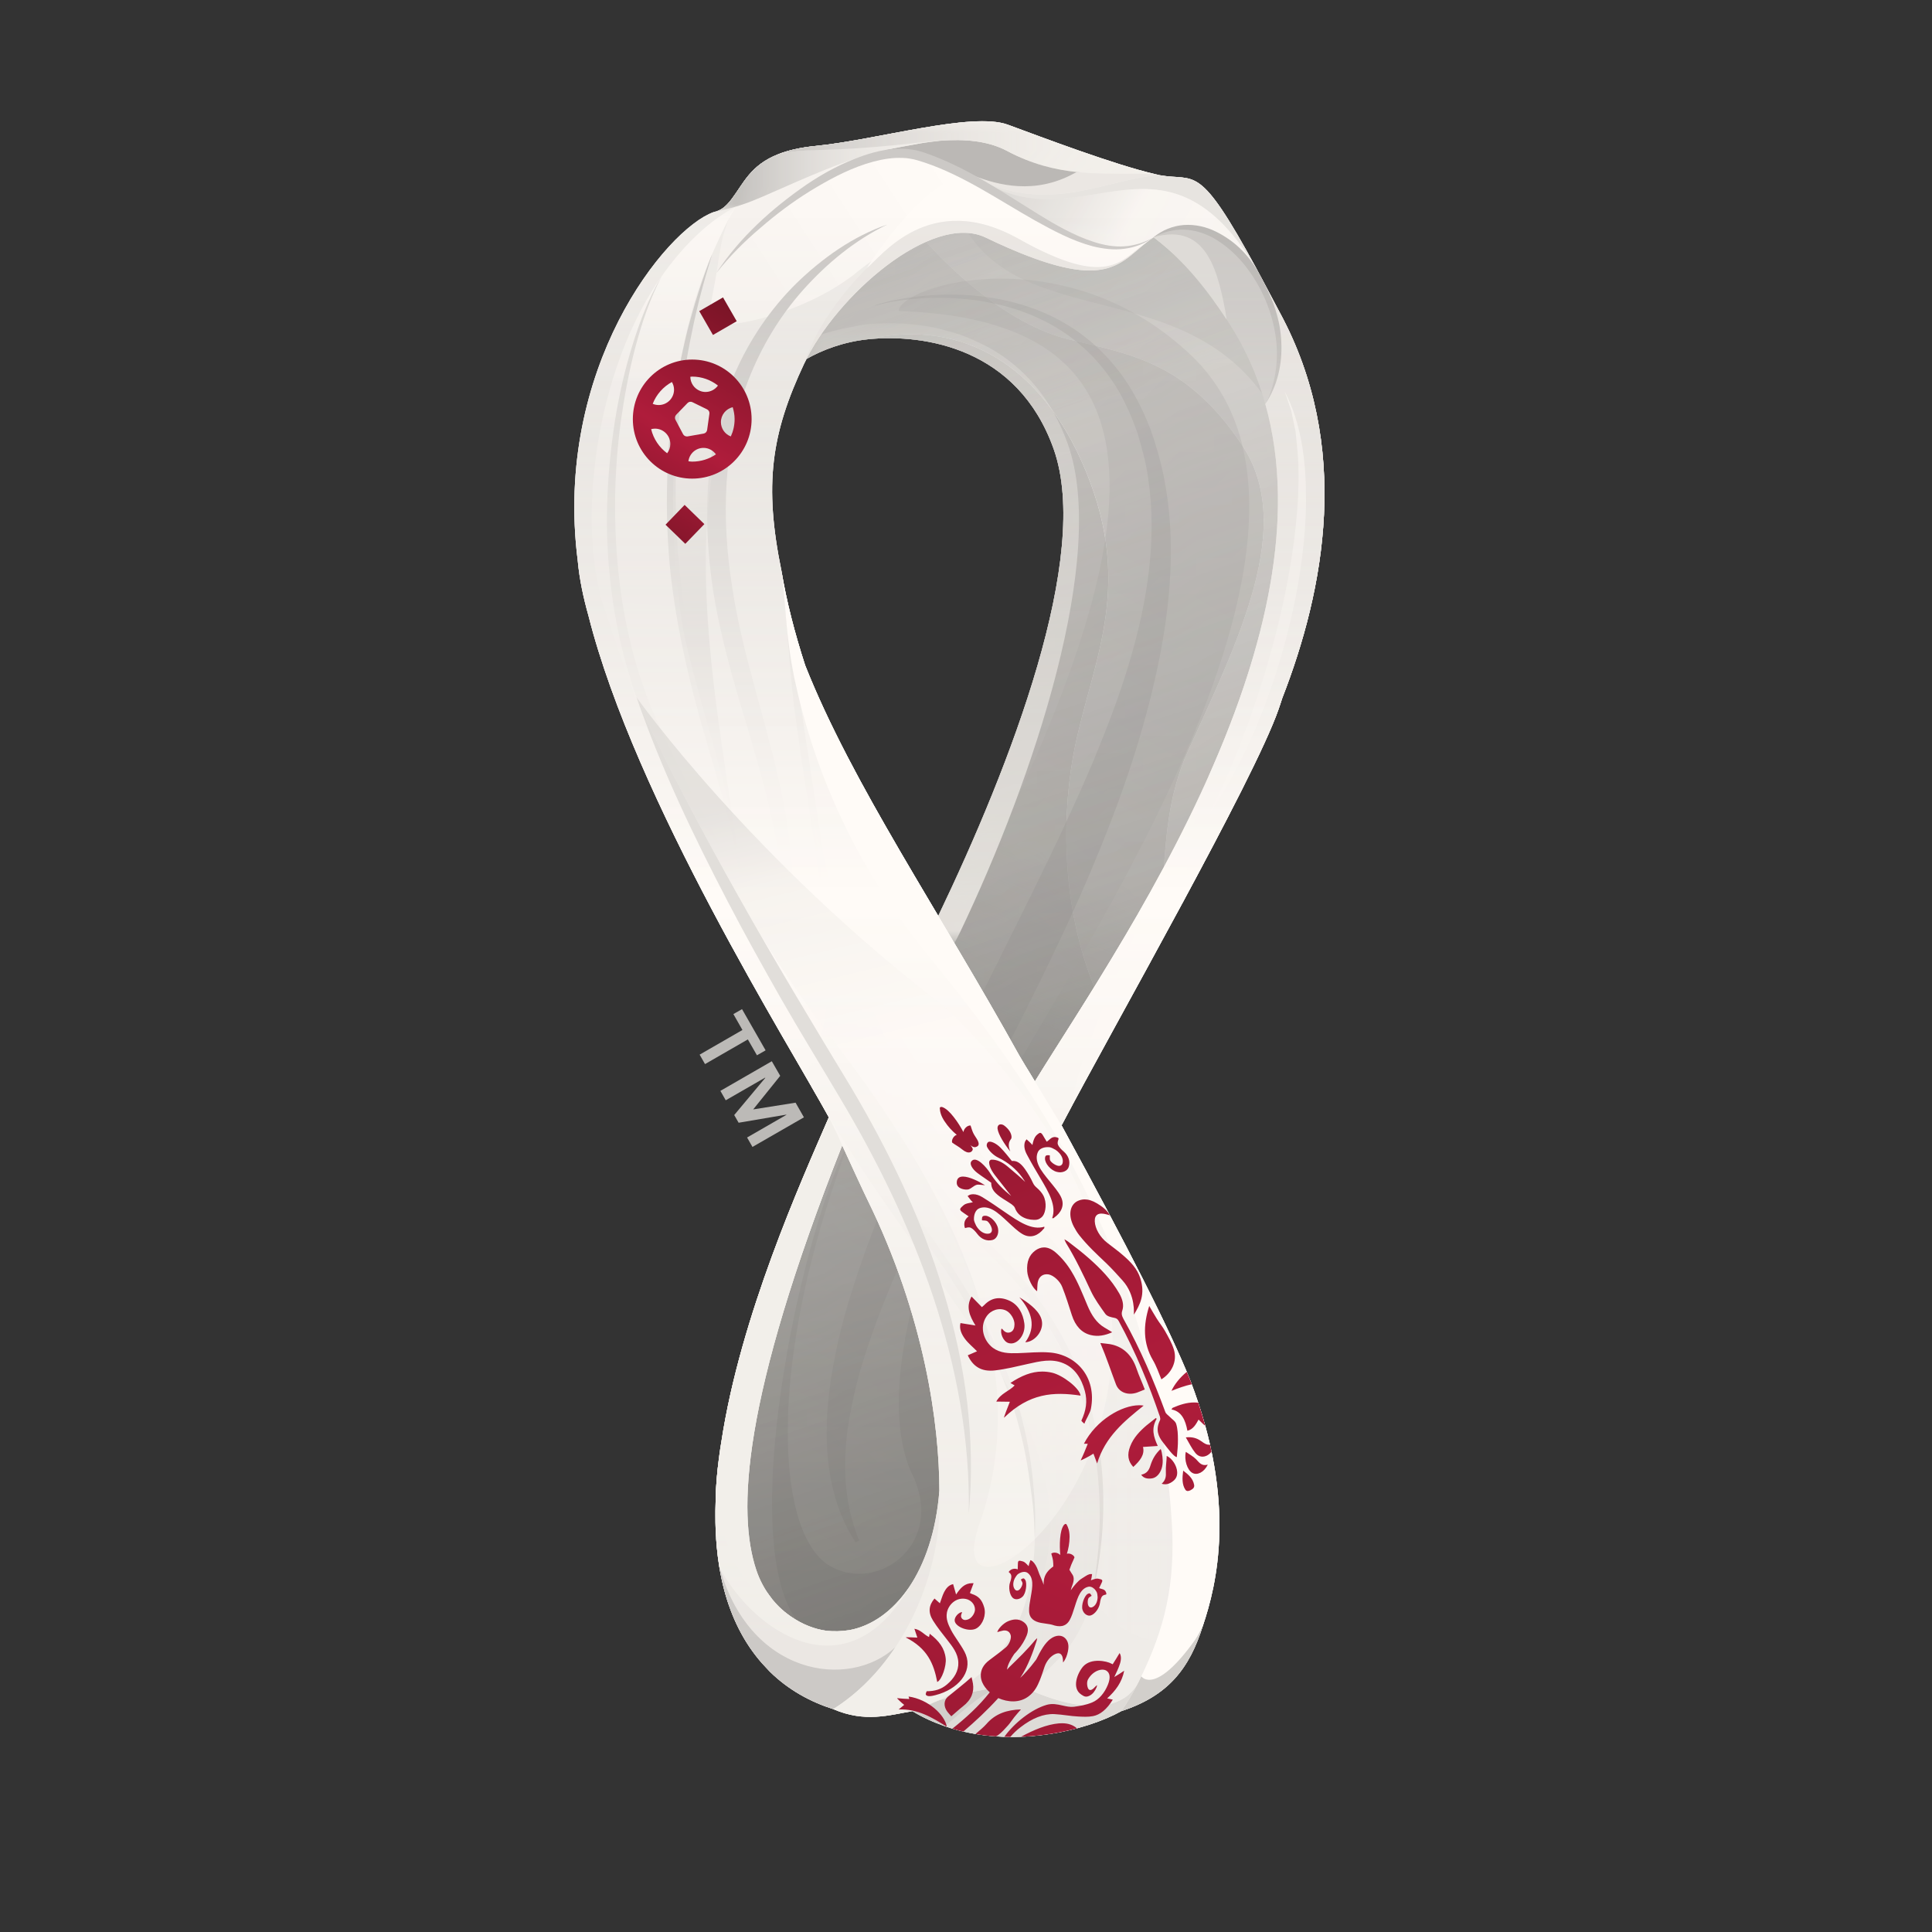 <svg width="109" height="109" viewBox="0 0 109 109" fill="none" xmlns="http://www.w3.org/2000/svg">
<rect x="0" y="0" width="109" height="109" fill="#333333" stroke="none"/>
<g clip-path="url(#clip0_62_5057)">
<path d="M52.934 51.676C49.949 46.652 47.194 42.002 45.425 37.536C44.839 35.725 44.378 33.942 44.093 32.233C43.09 27.341 43.509 24.468 45.372 20.509C45.412 20.426 45.454 20.341 45.497 20.256C46.383 19.748 47.605 19.275 49.005 19.137C52.125 18.829 57.422 19.622 59.448 25.337C61.585 31.375 57.023 43.147 52.934 51.676ZM72.201 17.628C71.997 17.235 71.242 15.816 70.982 15.329C70.933 15.239 70.901 15.181 70.894 15.168C67.598 9.099 67.487 10.248 65.43 9.883C65.353 9.87 65.275 9.85 65.198 9.831C62.855 9.289 58.828 7.759 56.861 7.034C54.828 6.288 49.478 7.894 46.025 8.235C45.146 8.32 44.465 8.482 43.922 8.694C42.334 9.312 41.939 10.362 41.283 11.223C40.901 11.727 40.633 11.879 40.277 11.963C40.27 11.964 40.26 11.964 40.256 11.967C37.569 12.933 31.222 20.785 32.594 31.621C32.692 32.684 32.914 33.72 33.2 34.734C35.825 45.133 44.606 59.079 46.763 63.037C45.174 66.705 41.782 74.235 40.701 81.328C40.656 81.568 40.394 83.198 40.378 84.566C40.234 88.171 40.908 91.47 42.992 93.839C43.005 93.853 43.401 94.279 43.419 94.299C44.486 95.352 45.742 96.022 47.007 96.424C48.797 97.197 50.159 96.765 51.476 96.54C52.064 96.898 52.679 97.174 53.305 97.389C57.072 98.695 61.286 97.647 63.261 96.54C65.909 95.677 67.116 94.118 67.872 91.701C68.635 89.425 69.801 84.779 67.16 77.904C65.975 74.935 63.588 70.288 59.912 63.534L59.889 63.494C62.836 57.901 70.728 44.06 72.132 40.016C72.209 39.802 72.275 39.596 72.341 39.389C74.727 33.266 76.285 25.167 72.201 17.628Z" fill="white"/>
<path d="M50.694 70.432C49.843 68.786 47.981 65.201 47.584 64.35C43.257 72.805 42.19 82.196 42.121 84.925C42.167 87.023 42.121 90.204 45.079 91.559C49.004 86.198 42.121 78.189 50.694 70.432Z" fill="#ACA9A6"/>
<path d="M60.627 42.231C61.64 37.19 64.163 32.891 60.959 25.884C58.319 20.115 53.776 18.051 49.004 19.138H49.005C52.127 18.829 57.425 19.62 59.449 25.338C61.586 31.375 57.023 43.147 52.934 51.676C52.841 51.877 52.739 52.077 52.644 52.276C54.631 55.736 56.257 58.714 58.198 62.23C58.198 62.23 60.814 57.996 61.901 56.078C59.673 50.901 59.996 45.372 60.627 42.231Z" fill="#ACA9A6"/>
<path d="M73.026 25.789C73.023 25.615 73.023 25.437 73.02 25.27V25.241C73.019 25.166 73.015 25.099 73.015 25.024C72.987 24.269 72.935 23.617 72.863 23.076C72.786 22.545 72.694 22.149 72.609 21.866C72.231 20.729 71.324 19.371 70.285 18.064C68.254 15.506 65.717 13.156 65.638 13.082C65.477 13.153 65.314 13.238 65.144 13.336C62.977 14.637 63.027 16.404 55.501 12.789C54.364 12.243 52.587 12.589 51.593 12.655C59.202 18.323 67.553 18.081 73.026 25.789Z" fill="#BCBAB7"/>
<path d="M67.188 47.122C67.478 46.682 67.742 46.273 67.977 45.901C68.258 45.438 68.525 44.966 68.778 44.487C68.893 44.27 69.004 44.05 69.113 43.829C72.203 37.592 73.069 30.315 73.025 25.788C69.152 14.505 57.862 19.537 54.246 12.502C54.186 12.505 51.478 12.664 51.421 12.67C51.598 12.897 51.781 13.12 51.974 13.343C53.407 14.985 56.765 18.316 60.376 19.166C63.99 20.017 67.02 20.545 70.069 25.099C73.118 29.657 69.875 36.079 67.02 42.386C65.881 44.901 65.767 47.428 65.601 49.923C66.065 49.28 66.166 48.531 66.716 47.789C66.876 47.571 67.033 47.348 67.188 47.122Z" fill="#CCC9C6"/>
<path d="M70.07 25.101C67.019 20.544 63.991 20.016 60.377 19.166C56.764 18.318 53.408 14.984 51.974 13.342C51.782 13.121 51.599 12.896 51.421 12.671C48.93 12.915 46.932 14.916 45.583 17.782C45.12 18.768 44.732 19.854 44.427 21.003C45.425 20.137 47.114 19.323 49.005 19.139C53.775 18.05 58.321 20.114 60.96 25.885C64.165 32.89 61.641 37.192 60.627 42.231C59.995 45.371 59.673 50.9 61.9 56.078C62.674 54.711 63.511 52.821 65.601 49.925C65.768 47.427 65.88 44.9 67.019 42.387C69.876 36.079 73.117 29.656 70.07 25.101Z" fill="#BBB8B5"/>
<mask id="mask0_62_5057" style="mask-type:alpha" maskUnits="userSpaceOnUse" x="27" y="2" width="63" height="70">
<path d="M27.46 54.02L48.562 2.532L89.999 19.613L68.898 71.101L27.46 54.02Z" fill="url(#paint0_linear_62_5057)"/>
</mask>
<g mask="url(#mask0_62_5057)">
<path d="M51.595 12.653C51.535 12.657 51.478 12.665 51.419 12.668C48.928 12.915 46.932 14.913 45.581 17.781C45.119 18.768 44.73 19.853 44.427 21.005C44.728 20.744 45.086 20.49 45.495 20.256C46.384 19.749 47.606 19.275 49.006 19.137C52.125 18.83 57.425 19.622 59.447 25.336C61.586 31.375 57.023 43.147 52.934 51.676C54.919 55.136 56.136 57.329 58.386 61.013C58.386 61.013 68.113 46.138 68.223 45.918C71.312 39.681 73.033 32.031 72.572 25.902C71.837 16.073 65.716 13.156 65.638 13.083C65.477 13.152 65.312 13.239 65.143 13.336C62.977 14.638 62.921 16.716 55.396 13.102C54.59 12.713 53.517 12.62 52.608 12.62C52.233 12.62 51.885 12.634 51.595 12.653Z" fill="url(#paint1_linear_62_5057)"/>
</g>
<path d="M48.449 63.465C45.08 68.177 39.91 93.358 47.427 92.475C59.228 90.818 50.013 66.677 48.449 63.465Z" fill="#9A9794"/>
<mask id="mask1_62_5057" style="mask-type:alpha" maskUnits="userSpaceOnUse" x="28" y="2" width="62" height="70">
<path d="M69.883 2.956L89.893 55.973L48.075 71.847L28.065 18.83L69.883 2.956Z" fill="url(#paint2_linear_62_5057)"/>
</mask>
<g mask="url(#mask1_62_5057)">
<path d="M51.595 12.653C51.535 12.657 51.478 12.665 51.419 12.668C48.928 12.915 46.932 14.913 45.581 17.781C45.119 18.768 44.73 19.853 44.427 21.005C44.728 20.744 45.086 20.49 45.495 20.256C46.384 19.749 47.606 19.275 49.006 19.137C52.125 18.83 57.425 19.622 59.447 25.336C61.586 31.375 57.023 43.147 52.934 51.676C54.919 55.136 56.629 58.669 58.574 62.184C58.574 62.184 69.005 44.051 69.112 43.829C72.203 37.591 73.53 30.289 73.027 25.788C72.512 21.215 71.621 19.578 70.501 17.892C70.109 17.301 65.716 13.156 65.638 13.083C65.477 13.152 65.312 13.239 65.143 13.336C62.977 14.638 62.921 16.716 55.396 13.102C54.59 12.713 53.517 12.62 52.608 12.62C52.233 12.62 51.885 12.634 51.595 12.653Z" fill="url(#paint3_linear_62_5057)"/>
</g>
<g opacity="0.28">
<mask id="mask2_62_5057" style="mask-type:alpha" maskUnits="userSpaceOnUse" x="9" y="-2" width="102" height="107">
<path d="M110.606 32.586L68.826 104.904L9.902 70.665L51.682 -1.654L110.606 32.586Z" fill="url(#paint4_linear_62_5057)"/>
</mask>
<g mask="url(#mask2_62_5057)">
<path d="M56.325 15.718C53.117 15.752 50.771 16.8 50.694 17.547C65.68 18.039 66.883 28.555 52.233 55.126C46.678 65.201 44.472 74.463 44.444 80.686V80.92C44.461 84.843 45.362 87.516 46.839 88.357C47.345 88.645 47.887 88.781 48.423 88.789H48.515C50.833 88.757 52.978 86.315 51.474 83.196C49.603 79.318 51.184 71.317 55.971 62.576C60.758 53.832 77.49 29.797 67.187 20.032C63.761 16.784 59.812 15.751 56.638 15.718H56.325Z" fill="url(#paint5_linear_62_5057)"/>
</g>
</g>
<g opacity="0.33">
<path d="M49.364 17.225C50.208 16.951 51.088 16.798 51.969 16.706C52.853 16.611 53.746 16.595 54.634 16.654C56.411 16.773 58.193 17.209 59.785 18.075C61.38 18.932 62.733 20.236 63.708 21.779C64.189 22.554 64.584 23.38 64.912 24.23C65.213 25.087 65.472 25.959 65.651 26.851C66.382 30.433 66.047 34.141 65.305 37.67C64.552 41.213 63.39 44.645 62.034 47.962C60.689 51.288 59.121 54.498 57.529 57.672L55.105 62.402L52.729 67.126C51.2 70.284 49.722 73.465 48.7 76.774C48.441 77.601 48.228 78.437 48.061 79.283C47.881 80.123 47.753 80.976 47.708 81.83C47.604 83.541 47.793 85.284 48.477 86.912L48.272 87.021C47.276 85.51 46.785 83.665 46.673 81.834C46.55 79.998 46.771 78.159 47.138 76.377C47.491 74.588 48.036 72.855 48.623 71.151C49.211 69.444 49.9 67.783 50.611 66.139C53.483 59.579 56.863 53.35 59.861 47.004C60.6 45.412 61.335 43.822 61.985 42.201C62.647 40.583 63.253 38.945 63.743 37.276C64.729 33.949 65.287 30.442 64.781 27.008C64.67 26.151 64.438 25.311 64.189 24.484C63.911 23.666 63.569 22.872 63.147 22.121C62.284 20.63 61.06 19.348 59.564 18.464C58.074 17.573 56.358 17.074 54.615 16.888C53.741 16.796 52.859 16.775 51.98 16.832C51.102 16.891 50.222 17.006 49.37 17.246L49.364 17.225Z" fill="#797775"/>
</g>
<g opacity="0.55">
<mask id="mask3_62_5057" style="mask-type:alpha" maskUnits="userSpaceOnUse" x="40" y="62" width="17" height="32">
<path d="M40.513 62.804H56.031V93.239H40.513V62.804Z" fill="url(#paint6_linear_62_5057)"/>
</mask>
<g mask="url(#mask3_62_5057)">
<path d="M40.513 82.913C40.513 88.081 42.903 91.103 44.808 92.329C45.417 92.722 46.445 92.996 47.535 93.019H47.823C48.269 93.01 48.718 92.958 49.15 92.852C52.087 92.135 54.31 89.18 54.362 83.682V83.286C54.341 81.09 53.983 78.503 53.202 75.508C52.941 74.506 50.857 69.972 50.443 69.17C49.592 67.525 47.634 63.656 47.236 62.804C43.831 70.522 40.581 80.179 40.513 82.913Z" fill="url(#paint7_linear_62_5057)"/>
</g>
</g>
<g opacity="0.44">
<mask id="mask4_62_5057" style="mask-type:alpha" maskUnits="userSpaceOnUse" x="28" y="0" width="64" height="72">
<path d="M47.941 71.654L28.183 16.562L71.581 0.908L91.338 56L47.941 71.654Z" fill="url(#paint8_linear_62_5057)"/>
</mask>
<g mask="url(#mask4_62_5057)">
<path d="M45.581 17.781C45.119 18.768 44.733 19.853 44.427 21.005C44.725 20.744 45.087 20.49 45.496 20.256C46.384 19.749 47.606 19.275 49.003 19.137C52.125 18.83 57.423 19.622 59.449 25.336C61.586 31.375 57.023 43.147 52.934 51.676C54.919 55.136 56.757 58.343 58.697 61.859C58.697 61.859 69.005 44.051 69.112 43.83C72.203 37.593 75.094 25.902 70.286 18.063C68.578 15.278 66.126 13.188 66.044 13.115C65.724 13.163 65.312 13.239 65.143 13.336C62.977 14.638 63.73 15.695 56.061 12.4C55.434 12.13 54.773 12.01 54.103 12.01C50.561 12.01 46.717 15.371 45.581 17.781Z" fill="url(#paint9_linear_62_5057)"/>
</g>
</g>
<g opacity="0.44">
<mask id="mask5_62_5057" style="mask-type:alpha" maskUnits="userSpaceOnUse" x="15" y="1" width="85" height="104">
<path d="M44.968 104.269L15.172 21.185L69.653 1.533L99.449 84.616L44.968 104.269Z" fill="url(#paint10_linear_62_5057)"/>
</mask>
<g mask="url(#mask5_62_5057)">
<path d="M54.117 12.557C51.623 12.575 48.828 14.619 47.789 15.789C46.58 17.151 44.732 19.853 44.427 21.005C45.425 20.139 47.112 19.323 49.003 19.137C52.125 18.83 57.423 19.622 59.449 25.336C61.586 31.375 57.023 43.147 52.934 51.676C52.838 51.876 52.74 52.078 52.643 52.276C52.233 53.007 47.406 62.317 47.236 62.804C44.254 71.431 41.369 80.269 41.3 83.002C41.3 87.681 42.954 92.933 47.592 93.006H47.789C48.218 93 48.67 92.95 49.15 92.852C53.563 91.949 54.661 84.718 53.998 80.993C53.998 80.993 52.574 74.94 52.507 74.814C52.507 74.814 61.269 57.194 61.9 56.078C62.671 54.711 69.005 44.051 69.112 43.83C72.203 37.593 73.322 30.305 73.025 25.788C72.921 24.198 71.324 19.371 70.286 18.063C68.253 15.506 65.312 13.239 65.143 13.336C62.977 14.638 63.318 15.712 55.503 12.789C55.086 12.633 54.646 12.561 54.197 12.557H54.117Z" fill="url(#paint11_linear_62_5057)"/>
</g>
</g>
<mask id="mask6_62_5057" style="mask-type:alpha" maskUnits="userSpaceOnUse" x="45" y="18" width="18" height="36">
<path d="M62.482 53.206H45.496V18.234H62.482V53.206Z" fill="url(#paint12_linear_62_5057)"/>
</mask>
<g mask="url(#mask6_62_5057)">
<path d="M48.922 18.293C48.516 18.335 47.099 18.612 46.238 18.899L45.772 19.614L45.495 20.256C46.384 19.75 47.605 19.275 49.005 19.137C52.125 18.83 57.425 19.622 59.447 25.336C61.586 31.375 57.023 43.147 52.934 51.676C52.845 51.862 52.754 52.045 52.666 52.23C53.324 52.785 53.842 53.206 53.842 53.206C53.965 53.002 54.041 52.834 54.151 52.624C58.361 43.825 62.482 31.363 60.246 25.054C59.377 22.602 57.873 20.766 55.778 19.599C55.647 19.527 54.851 19.142 54.575 19.037C54.44 18.981 54.306 18.931 54.171 18.883C53.909 18.792 53.094 18.569 52.96 18.538C52.45 18.421 51.922 18.337 51.386 18.289C50.986 18.25 50.578 18.234 50.175 18.234C49.752 18.234 49.328 18.252 48.922 18.293Z" fill="url(#paint13_linear_62_5057)"/>
</g>
<path d="M58.387 61.012C58.059 60.461 57.864 60.159 57.863 60.158C57.739 59.949 57.623 59.751 57.504 59.551C52.966 51.368 48.08 44.243 45.424 37.537C44.839 35.726 44.378 33.942 44.092 32.235C43.09 27.341 43.509 24.468 45.372 20.51C47.164 16.701 52.581 11.947 55.612 13.403C62.148 16.541 63.018 15.027 64.594 13.738C64.643 13.701 64.766 13.61 64.816 13.563C64.851 13.536 65.051 13.407 65.084 13.383C82.22 26.592 63.85 52.123 58.387 61.012ZM47.932 91.968C47.481 92.038 47.049 92.05 46.636 92.007C45.953 91.916 45.268 91.647 44.614 91.195C43.697 90.561 43.016 89.625 42.666 88.565C41.602 85.37 41.824 79.011 47.515 64.614C48.108 65.907 48.665 67.124 48.911 67.624C52.204 74.307 52.995 80.437 52.998 84.097C52.643 88.705 50.429 91.498 47.932 91.968ZM72.201 17.628C71.997 17.236 71.243 15.818 70.982 15.329C70.933 15.238 70.901 15.179 70.894 15.166C67.598 9.098 67.487 10.25 65.428 9.886C65.355 9.872 65.275 9.85 65.198 9.832C62.855 9.292 58.826 7.759 56.859 7.037C54.828 6.289 49.478 7.893 46.025 8.233C45.144 8.321 44.465 8.481 43.922 8.693C42.334 9.312 41.939 10.362 41.283 11.223C40.901 11.725 40.63 11.88 40.276 11.962C40.27 11.964 40.26 11.964 40.256 11.968C37.569 12.933 31.222 20.786 32.594 31.619C32.689 32.683 32.914 33.72 33.199 34.735C35.825 45.133 44.606 59.081 46.763 63.037C45.174 66.706 41.782 74.235 40.701 81.326C40.656 81.566 40.394 83.2 40.378 84.563V84.566C40.233 88.171 40.905 91.472 42.992 93.84C43.005 93.853 43.401 94.28 43.421 94.299C44.484 95.351 45.742 96.023 47.008 96.426C48.797 97.198 50.159 96.764 51.474 96.539C52.064 96.899 52.679 97.172 53.306 97.388C57.072 98.695 61.286 97.645 63.261 96.539C65.909 95.677 67.114 94.118 67.872 91.703C68.635 89.427 69.801 84.779 67.162 77.905C65.973 74.935 63.588 70.287 59.912 63.534L59.889 63.494C62.835 57.9 70.726 44.061 72.133 40.015C72.209 39.803 72.275 39.596 72.341 39.391C74.727 33.267 76.285 25.165 72.201 17.628Z" fill="#EFECE8"/>
<path d="M65.102 50.353C64.854 50.754 64.222 51.702 63.436 52.871C61.476 56.197 59.613 59.017 58.389 61.009C58.787 61.653 59.675 63.104 60.054 63.795C60.005 63.708 59.96 63.623 59.913 63.534L59.888 63.494C60.077 63.137 60.288 62.743 60.515 62.319C60.523 60.07 64.338 52.101 65.102 50.353Z" fill="#DAD7D3"/>
<path d="M56.834 8.522C55.387 7.744 53.541 7.807 51.781 8.115C51.243 8.21 49.959 8.457 49.959 8.457C49.959 8.457 52.555 9.097 54.627 9.831C55.963 10.344 58.203 11.211 60.903 9.783L60.953 9.667C59.708 9.534 58.209 9.261 56.834 8.522Z" fill="#BBB8B5"/>
<path d="M48.388 9.137C47.795 9.373 47.275 9.581 46.907 9.785C42.037 12.494 40.653 15.175 40.422 15.392C40.283 16.335 40.071 17.059 39.965 18.206C40.866 18.672 45.235 17.819 48.139 15.525C48.499 15.223 48.879 14.933 49.274 14.659C49.427 14.54 49.567 14.468 49.684 14.379C49.703 14.372 49.72 14.335 49.738 14.327C51.399 12.839 53.353 9.191 55.18 10.092C55.326 10.164 55.471 10.23 55.612 10.29C55.397 10.165 55.18 10.042 54.961 9.923C53.652 9.219 52.267 8.705 50.761 8.705C50.004 8.705 49.214 8.836 48.388 9.137Z" fill="url(#paint14_linear_62_5057)"/>
<path d="M41.187 12.164C40.97 12.705 40.791 13.227 40.669 13.897C40.584 14.357 40.502 14.858 40.423 15.395C43.494 11.573 46.588 9.939 46.909 9.787C47.268 9.609 48.254 8.931 48.692 8.786C45.361 9.692 43.501 11.054 41.511 11.658C41.422 11.738 41.238 12.037 41.187 12.164Z" fill="#F6F2EE"/>
<path d="M57.501 13.488C52.41 10.626 49.786 14.266 49.785 14.267C49.77 14.272 49.754 14.322 49.74 14.329C47.93 15.951 46.12 18.212 45.371 20.51C47.164 16.7 52.582 11.946 55.613 13.403C62.78 16.844 63.141 14.699 65.085 13.383C63.665 14.243 62.49 16.292 57.501 13.488Z" fill="#EBE7E3"/>
<path d="M64.584 13.636C61.243 15.038 58.987 12.291 55.613 10.292C55.471 10.229 55.327 10.166 55.181 10.091C52.837 8.92 48.892 15.13 48.901 15.126C49.655 14.569 52.411 10.626 57.501 13.489C62.489 16.292 63.232 14.7 64.588 13.742C64.656 13.695 65.085 13.383 65.085 13.383C65.085 13.383 64.652 13.584 64.588 13.634L64.584 13.636Z" fill="#FFFBF7"/>
<path d="M48.139 15.525C45.233 17.741 40.866 18.67 39.966 18.207C39.57 22.586 38.62 28.248 39.587 34.646C40.009 37.44 40.574 40.414 41.043 43.356C39.851 33.957 39.599 22.674 48.139 15.525Z" fill="#EFECE8"/>
<path d="M43.922 8.694C42.334 9.313 41.939 10.362 41.284 11.222C40.898 11.726 40.63 11.881 40.276 11.963C40.519 11.911 40.806 11.843 41.133 11.762C42.02 11.539 42.771 11.209 43.651 10.82C44.458 10.463 45.372 10.057 46.546 9.577C47.198 9.311 48.577 8.808 49.303 8.611C50.039 8.41 51.951 8.084 52.056 8.064C52.056 8.064 52.79 7.969 53.028 7.933C52.96 7.938 44.937 8.397 43.922 8.694Z" fill="#EFECE8"/>
<mask id="mask7_62_5057" style="mask-type:alpha" maskUnits="userSpaceOnUse" x="40" y="7" width="14" height="5">
<path d="M40.278 7.933H53.028V11.962H40.278V7.933Z" fill="url(#paint15_linear_62_5057)"/>
</mask>
<g mask="url(#mask7_62_5057)">
<path d="M52.828 7.946C52.658 7.958 44.936 8.398 43.922 8.695C42.336 9.314 41.94 10.364 41.284 11.222C40.898 11.727 40.63 11.882 40.278 11.964C40.519 11.912 40.806 11.845 41.131 11.762C42.019 11.54 42.771 11.209 43.651 10.819C44.457 10.462 45.373 10.059 46.548 9.578C47.197 9.311 48.576 8.806 49.301 8.609C50.039 8.411 51.877 8.091 52.055 8.066C52.299 8.031 52.791 7.968 53.029 7.935C52.96 7.937 52.893 7.94 52.828 7.946Z" fill="url(#paint16_linear_62_5057)"/>
</g>
<path d="M64.389 94.57C64.31 94.737 64.248 94.882 64.166 95.026C63.888 95.575 63.585 96.084 63.261 96.54C65.924 95.671 67.116 94.143 67.872 91.701C65.051 94.672 64.389 94.57 64.389 94.57Z" fill="#D2CFCB"/>
<path d="M58.199 95.385C56.077 94.453 54.372 96.281 53.306 97.39C57.073 98.695 61.286 97.646 63.262 96.538C63.584 96.084 63.888 95.576 64.166 95.027C63.052 96.885 60.251 96.287 58.199 95.385Z" fill="#DEDBD7"/>
<path d="M51.678 92.217C52.753 90.095 53.323 86.251 52.998 84.098C52.638 88.691 50.425 91.498 47.933 91.967C47.482 92.039 47.048 92.05 46.637 92.007C45.953 91.916 45.269 91.648 44.612 91.196C44.504 91.12 44.4 91.038 44.297 90.956C42.395 90.388 40.865 88.773 40.415 86.795C40.411 86.774 40.403 86.758 40.399 86.738C40.418 87.06 40.448 87.38 40.486 87.696L40.494 87.764C40.611 88.72 40.808 89.637 41.103 90.499C43.198 94.305 49.228 97.056 51.678 92.217Z" fill="#EBE7E3"/>
<path d="M47.932 91.967C47.481 92.039 47.049 92.05 46.636 92.007C45.954 91.916 45.268 91.648 44.614 91.196C44.112 90.848 43.68 90.411 43.333 89.909C41.614 88.124 40.666 84.938 40.514 82.776L40.508 82.697V82.698V82.697V82.7C40.444 83.274 40.385 83.947 40.378 84.565V84.568C40.325 85.877 40.381 87.145 40.573 88.346C40.58 88.367 40.584 88.39 40.587 88.415C42.491 92.045 47.774 95.666 51.291 89.552C50.377 90.904 49.19 91.731 47.932 91.967Z" fill="#F2EFEA"/>
<path d="M70.895 15.167C67.599 9.098 67.488 10.249 65.428 9.885C62.64 10.035 59.524 11.986 55.613 10.292C61.118 13.597 65.755 6.467 70.97 15.307C70.974 15.314 71.035 15.429 71.04 15.437C71.017 15.397 71 15.361 70.981 15.33C70.934 15.239 70.902 15.18 70.895 15.167Z" fill="#E7E4E0"/>
<mask id="mask8_62_5057" style="mask-type:alpha" maskUnits="userSpaceOnUse" x="53" y="3" width="21" height="19">
<path d="M67.487 21.79L53.37 14.108L59.107 3.5L73.225 11.182L67.487 21.79Z" fill="url(#paint17_linear_62_5057)"/>
</mask>
<g mask="url(#mask8_62_5057)">
<path d="M65.085 13.382C65.116 13.363 65.15 13.342 65.183 13.322C66.419 12.506 68.831 12.075 70.983 15.328C67.822 9.961 64.877 10.455 61.822 10.95C59.828 11.274 57.786 11.597 55.612 10.29C58.674 12.269 62.156 15.203 65.085 13.382Z" fill="url(#paint18_linear_62_5057)"/>
</g>
<path d="M47.008 96.425C48.393 95.557 49.574 94.344 50.513 92.936C47.896 95.348 42.23 94.566 40.566 88.3C40.9 90.418 41.656 92.321 42.992 93.839C43.006 93.854 43.402 94.28 43.421 94.298C44.485 95.352 45.742 96.022 47.008 96.425Z" fill="#CCC9C6"/>
<path d="M56.86 7.036C54.828 6.288 49.479 7.895 46.025 8.233C45.145 8.32 44.464 8.483 43.923 8.693C45.966 8.248 46.107 8.691 52.091 8.02C52.121 8.015 52.876 7.942 53.069 7.931C54.414 7.843 55.74 7.935 56.834 8.523C58.209 9.261 59.506 9.573 60.751 9.707C62.301 9.873 63.77 9.76 65.197 9.832C62.856 9.291 58.827 7.758 56.86 7.036Z" fill="#F2EFEA"/>
<mask id="mask9_62_5057" style="mask-type:alpha" maskUnits="userSpaceOnUse" x="43" y="6" width="23" height="4">
<path d="M43.922 6.84H65.198V9.831H43.922V6.84Z" fill="url(#paint19_linear_62_5057)"/>
</mask>
<g mask="url(#mask9_62_5057)">
<path d="M55.289 6.841C52.77 6.879 48.791 7.962 46.025 8.234C45.144 8.32 44.464 8.483 43.922 8.694C45.988 8.279 46.196 8.689 52.093 8.02C52.12 8.015 52.878 7.942 53.067 7.93C54.414 7.843 55.738 7.934 56.833 8.521C58.208 9.262 59.506 9.571 60.75 9.705C61.685 9.807 62.588 9.807 63.474 9.804C64.057 9.804 64.63 9.804 65.198 9.831C62.854 9.291 58.826 7.76 56.861 7.036C56.512 6.908 56.07 6.849 55.555 6.841H55.289Z" fill="url(#paint20_linear_62_5057)"/>
</g>
<path d="M60.75 9.706L60.587 9.789C58.357 10.996 56.296 10.435 54.962 9.923C55.18 10.041 55.399 10.163 55.612 10.293C59.524 11.987 62.64 10.034 65.428 9.883C65.355 9.87 65.275 9.85 65.198 9.831C63.772 9.759 62.302 9.873 60.75 9.706Z" fill="#EBE7E3"/>
<path d="M65.102 78.188C62.568 66.978 57.057 59.679 52.202 53.699C48.081 48.627 45.84 43.157 44.808 38.208C44.91 39.344 45.003 40.534 45.08 41.746C46.019 48.621 48.575 56.788 56.095 66.029C62.927 74.424 64.374 75.569 65.102 78.188Z" fill="#FFFBF7"/>
<path d="M71.109 15.567C71.109 15.569 71.188 15.75 71.188 15.75C71.207 15.793 71.662 16.87 71.679 16.912C72.948 19.9 71.636 22.361 71.384 22.785C73.216 29.286 71.296 36.724 68.321 43.486C67.025 46.448 67.073 49.102 66.697 50.974C66.701 50.965 66.707 50.955 66.71 50.948C69.181 46.365 71.441 42.006 72.133 40.016C72.209 39.803 72.275 39.596 72.34 39.39C74.725 33.267 76.284 25.166 72.202 17.628C72.023 17.288 71.432 16.174 71.109 15.567Z" fill="#EBE7E3"/>
<path d="M65.085 13.383C66.89 14.775 68.142 16.417 69.217 18.048C68.852 15.462 68.201 12.895 66.044 13.114C65.772 13.144 65.519 13.194 65.261 13.302C65.253 13.304 65.23 13.269 65.085 13.383Z" fill="#DEDBD7"/>
<path d="M71.734 16.857C71.718 16.815 70.452 14.973 69.731 14.237C68.939 13.377 67.79 12.864 66.785 12.891C65.859 12.915 65.495 13.163 65.208 13.305C65.163 13.325 65.11 13.367 65.086 13.384C68.173 12.495 68.762 15.489 69.218 18.046C70.21 19.552 70.922 21.141 71.385 22.793C71.561 22.461 72.874 19.798 71.734 16.857Z" fill="#CCC9C6"/>
<path d="M53.306 97.389C54.647 96.29 55.752 95.091 57.165 95.138C56.148 95.094 52.353 95.912 51.474 96.539C52.065 96.897 52.68 97.173 53.306 97.389Z" fill="#D2CFCB"/>
<path d="M66.274 85.794C66.235 84.747 66.117 83.712 65.925 82.711C65.541 80.716 64.843 78.86 63.77 77.34C59.812 71.743 50.328 61.423 47.868 53.384C48.582 58.423 47.364 64.483 49.377 67.459C50.061 68.343 50.723 69.216 51.355 70.07C56.182 75.847 61.8 79.198 61.623 87.394C61.528 91.736 60.072 93.285 57.943 95.287C58.026 95.314 58.111 95.347 58.199 95.385C60.254 96.283 63.053 96.884 64.166 95.027C65.603 92.208 66.421 89.598 66.274 85.794Z" fill="#EFECE8"/>
<path d="M61.992 88.088C63.269 77.548 57.201 71.901 51.42 65.258C50.751 64.511 48.82 63.661 49.577 65.411C52.84 70.556 55.017 75.547 55.534 77.623C58.582 89.878 55.234 93.754 51.475 96.541C52.353 95.912 56.149 95.094 57.164 95.139C57.413 95.146 57.671 95.193 57.943 95.287C59.674 93.657 60.882 92.8 61.564 90.205C61.661 89.845 61.747 89.444 61.834 89.002C61.891 88.716 61.953 88.413 61.992 88.088Z" fill="#E7E4E0"/>
<path d="M57.534 80.385C56.123 74.718 52.779 65.872 46.843 58.148C46.752 58.424 46.228 60.091 45.794 61.331C46.189 62.014 46.519 62.59 46.762 63.036C47.067 63.629 47.263 64.041 47.515 64.614C48.107 65.908 48.666 67.125 48.91 67.624C52.204 74.308 52.994 80.436 52.998 84.098C53.243 88.687 50.953 93.953 47.007 96.424C48.797 97.198 50.159 96.765 51.475 96.539C54.687 95.367 60.582 92.64 57.534 80.385Z" fill="#F2EFEA"/>
<mask id="mask10_62_5057" style="mask-type:alpha" maskUnits="userSpaceOnUse" x="30" y="11" width="15" height="42">
<path d="M44.856 11.793L42.502 52.704L30.198 51.993L32.551 11.081L44.856 11.793Z" fill="url(#paint21_linear_62_5057)"/>
</mask>
<g mask="url(#mask10_62_5057)">
<path d="M37.485 15.366C33.502 20.825 32.517 29.677 34.109 34.375C36.142 40.382 37.051 43.352 42.074 51.388C42.535 52.126 39.471 39.842 38.801 36.853C38.188 34.12 36.329 22.949 40.261 14.144C40.626 13.326 41.042 12.427 41.511 11.658C39.933 12.489 38.593 13.849 37.485 15.366Z" fill="url(#paint22_linear_62_5057)"/>
</g>
<path d="M50.053 12.67C48.227 13.552 46.649 14.863 45.32 16.347C43.989 17.836 42.956 19.567 42.233 21.411C40.792 25.121 40.682 29.222 41.313 33.148C41.906 37.104 43.33 40.928 44.142 44.959C44.553 46.968 44.783 49.033 44.717 51.089C44.647 53.143 44.286 55.181 43.657 57.114C44.051 55.119 44.259 53.098 44.178 51.089C44.118 49.08 43.779 47.096 43.306 45.143C42.822 43.193 42.23 41.26 41.647 39.309C41.082 37.352 40.554 35.363 40.233 33.319C39.925 31.277 39.802 29.195 39.968 27.122C40.067 26.087 40.21 25.055 40.463 24.044C40.704 23.033 41.026 22.035 41.45 21.086C42.279 19.176 43.467 17.43 44.936 15.98C46.413 14.55 48.128 13.334 50.053 12.67Z" fill="#CCC9C6"/>
<path d="M45.914 61.171C46.32 60.087 46.579 58.962 46.703 57.819C46.802 56.674 46.827 55.525 46.742 54.376C46.621 52.078 46.271 49.793 45.927 47.508C45.596 45.221 45.213 42.938 44.905 40.645C44.581 38.354 44.473 36.054 44.254 33.75L46.339 47.446C46.682 49.734 47.002 52.035 47.08 54.362C47.125 55.525 47.057 56.691 46.918 57.846C46.722 58.995 46.412 60.125 45.914 61.171Z" fill="#CCC9C6"/>
<path d="M40.18 14.328C39.735 15.785 39.333 17.253 39.038 18.741C38.722 20.227 38.49 21.727 38.344 23.234C38.042 26.247 38.042 29.291 38.354 32.301C38.647 35.314 39.348 38.273 40.097 41.218C40.467 42.694 40.868 44.163 41.204 45.653C41.519 47.142 41.819 48.658 41.774 50.188C41.705 48.663 41.358 47.178 40.961 45.712C40.569 44.244 40.131 42.787 39.712 41.323C38.865 38.397 38.175 35.404 37.832 32.356C37.675 30.831 37.607 29.298 37.626 27.767C37.647 26.235 37.726 24.704 37.926 23.187C38.124 21.668 38.409 20.164 38.775 18.681C39.159 17.204 39.616 15.745 40.18 14.328Z" fill="#CCC9C6"/>
<path d="M37.334 15.582C36.666 16.848 36.214 18.212 35.846 19.59C35.481 20.968 35.226 22.374 35.024 23.783C34.643 26.607 34.599 29.471 34.892 32.295C35.184 35.119 35.858 37.905 36.984 40.501C37.559 41.788 38.209 43.072 38.849 44.337C39.479 45.612 40.205 46.838 40.882 48.108C40.428 47.551 39.998 46.978 39.58 46.391C39.175 45.801 38.781 45.196 38.411 44.579C38.051 43.955 37.704 43.325 37.381 42.684C37.053 42.05 36.742 41.395 36.455 40.729C35.322 38.065 34.661 35.216 34.386 32.346C34.101 29.472 34.257 26.573 34.696 23.733C34.924 22.315 35.24 20.907 35.663 19.535C36.086 18.166 36.593 16.808 37.334 15.582Z" fill="#DEDBD7"/>
<path d="M40.422 15.394C41.728 13.404 43.531 11.777 45.492 10.423C46.481 9.751 47.548 9.183 48.693 8.785C49.106 8.647 49.525 8.527 49.961 8.457C50.13 8.429 50.31 8.414 50.483 8.402C50.794 8.388 51.109 8.382 51.423 8.435C51.741 8.473 52.045 8.575 52.324 8.671C54.606 9.486 56.583 10.854 58.582 12.089C59.584 12.704 60.606 13.296 61.715 13.65C62.265 13.828 62.844 13.937 63.424 13.897C64.003 13.861 64.576 13.686 65.086 13.384C64.606 13.732 64.035 13.962 63.437 14.035C62.837 14.116 62.228 14.039 61.645 13.893C60.478 13.582 59.416 13.008 58.38 12.433C56.317 11.268 54.361 9.906 52.154 9.167C51.873 9.078 51.614 8.989 51.345 8.951C51.076 8.901 50.794 8.904 50.514 8.911C49.955 8.942 49.391 9.071 48.845 9.246C47.747 9.602 46.714 10.164 45.716 10.772C44.721 11.388 43.778 12.095 42.891 12.867C41.993 13.627 41.156 14.464 40.422 15.394Z" fill="#CCC9C6"/>
<path d="M65.085 13.383C65.557 12.995 66.16 12.739 66.796 12.694C67.429 12.649 68.077 12.799 68.643 13.088C69.649 13.599 70.393 14.325 70.98 15.33C70.996 15.358 71.059 15.471 71.114 15.577C71.15 15.644 71.183 15.71 71.202 15.746C71.834 16.919 72.24 18.054 72.289 19.3C72.352 20.541 72.071 21.777 71.386 22.794C71.93 21.732 72.12 20.509 72.012 19.319C71.894 18.127 71.504 16.97 70.9 15.943C70.302 14.919 69.481 14.01 68.463 13.432C67.953 13.149 67.386 12.975 66.803 12.957C66.218 12.94 65.625 13.09 65.085 13.383Z" fill="#BBB8B5"/>
<path d="M47.249 57.905C47.812 60.534 48.683 63.086 49.91 65.458C50.509 66.652 51.19 67.802 51.939 68.906L53.086 70.559L53.658 71.394C53.847 71.672 54.017 71.968 54.197 72.251C54.924 73.39 55.544 74.591 56.135 75.808C56.692 77.039 57.17 78.308 57.542 79.61C57.897 80.913 58.162 82.243 58.28 83.588C58.41 84.932 58.43 85.499 58.381 86.839C58.349 85.496 58.289 84.935 58.102 83.609C57.926 82.28 57.651 80.968 57.262 79.692C56.866 78.415 56.352 77.178 55.802 75.964C55.209 74.769 54.587 73.584 53.858 72.463C53.677 72.183 53.505 71.896 53.318 71.62L52.745 70.796C52.368 70.249 51.973 69.697 51.602 69.135C50.856 68.009 50.178 66.835 49.586 65.622C48.408 63.187 47.611 60.57 47.249 57.905Z" fill="#CCC9C6"/>
<path d="M46.503 50.659C46.706 52.475 47.178 54.247 47.72 55.986C48.265 57.724 48.918 59.428 49.684 61.076C51.221 64.37 53.182 67.486 55.719 70.074C56.356 70.707 57.023 71.364 57.619 72.063C58.218 72.762 58.764 73.508 59.263 74.284C60.259 75.835 61.021 77.537 61.514 79.314C62.342 82.295 62.451 85.443 61.936 88.469C61.836 89.051 61.71 89.632 61.564 90.206C61.921 88.412 62.098 86.589 62.034 84.77C61.986 82.954 61.715 81.143 61.194 79.409C60.668 77.677 59.929 76.007 58.938 74.494C58.443 73.739 57.901 73.012 57.309 72.332C56.717 71.643 56.07 71.029 55.421 70.366C52.871 67.712 50.876 64.561 49.397 61.21C48.66 59.531 48.032 57.803 47.528 56.042C47.28 55.16 47.063 54.272 46.88 53.375C46.701 52.478 46.545 51.572 46.503 50.659Z" fill="#D2CFCB"/>
<path d="M68.221 45.919C69.17 44.071 69.949 42.154 70.631 40.21C71.314 38.267 71.88 36.283 72.336 34.276C72.785 32.269 73.102 30.231 73.229 28.179C73.279 27.154 73.281 26.121 73.17 25.102L73.091 24.334L72.932 23.579L72.856 23.2C72.823 23.074 72.77 22.956 72.732 22.834L72.486 22.096C73.455 23.951 73.688 26.114 73.683 28.191C73.683 29.239 73.609 30.284 73.475 31.323C73.35 32.36 73.173 33.391 72.945 34.412C72.506 36.455 71.891 38.457 71.124 40.397C70.351 42.332 69.403 44.209 68.221 45.919Z" fill="#FFFBF7"/>
<mask id="mask11_62_5057" style="mask-type:alpha" maskUnits="userSpaceOnUse" x="45" y="44" width="25" height="51">
<path d="M45.369 44.633H69.463V94.591H45.369V44.633Z" fill="url(#paint23_linear_62_5057)"/>
</mask>
<g mask="url(#mask11_62_5057)">
<path d="M45.636 45.182C45.563 44.83 45.517 44.633 45.517 44.633C45.517 44.633 45.557 44.828 45.636 45.182ZM45.368 60.594C45.565 60.934 45.727 61.202 45.897 61.507C45.976 61.648 46.063 61.796 46.143 61.937C52.885 73.756 63.454 82.379 57.515 91.711C56.985 92.545 56.443 93.401 55.514 94.232C56.587 93.346 57.428 93.451 58.178 93.559C58.968 93.672 59.661 93.786 60.432 92.736C60.65 92.44 60.941 91.961 61.19 91.341C61.324 91.016 61.443 90.657 61.564 90.205C61.564 90.205 64.805 94.591 67.971 91.405C69.037 87.846 69.462 82.484 64.729 76.657C59.344 70.028 55.988 69.358 51.638 61.886C48.198 55.979 46.136 47.415 45.636 45.182C46.141 47.598 47.962 57.309 45.368 60.594Z" fill="url(#paint24_linear_62_5057)"/>
</g>
<mask id="mask12_62_5057" style="mask-type:alpha" maskUnits="userSpaceOnUse" x="33" y="11" width="19" height="37">
<path d="M35.814 47.625L33.975 12.764L50.014 11.913L51.853 46.773L35.814 47.625Z" fill="url(#paint25_linear_62_5057)"/>
</mask>
<g mask="url(#mask12_62_5057)">
<path d="M39.069 18.08C38.101 22.357 37.493 28.623 38.463 35.021C38.886 37.818 40.951 43.925 41.419 46.869C40.231 37.471 35.773 19.488 50.054 12.668C46.653 13.514 39.969 18.541 39.069 18.08Z" fill="url(#paint26_linear_62_5057)"/>
</g>
<mask id="mask13_62_5057" style="mask-type:alpha" maskUnits="userSpaceOnUse" x="31" y="6" width="48" height="93">
<path d="M78.354 98.694H31.223V6.84H78.354V98.694Z" fill="url(#paint27_linear_62_5057)"/>
</mask>
<g mask="url(#mask13_62_5057)">
<path d="M55.289 6.841C52.77 6.88 48.791 7.962 46.025 8.234C45.144 8.32 44.465 8.483 43.922 8.694C42.336 9.313 41.94 10.363 41.284 11.222C40.899 11.727 40.63 11.882 40.278 11.963C40.269 11.964 40.261 11.964 40.255 11.968C37.568 12.934 31.223 20.788 32.593 31.621C32.691 32.684 32.915 33.72 33.201 34.734C35.822 45.133 44.607 59.079 46.763 63.037C45.174 66.705 41.783 74.235 40.701 81.327C40.656 81.568 40.395 83.198 40.378 84.562C40.232 88.172 40.907 91.47 42.994 93.839C43.006 93.854 43.402 94.282 43.42 94.3C44.484 95.352 45.742 96.022 47.006 96.425H47.007C48.797 97.195 50.162 96.765 51.474 96.54C52.064 96.898 52.679 97.174 53.305 97.389C57.072 98.694 61.285 97.647 63.261 96.54C65.909 95.677 67.117 94.116 67.873 91.701C68.635 89.426 69.802 84.779 67.162 77.905C65.972 74.935 63.589 70.288 59.91 63.535L59.888 63.494C62.834 57.901 70.727 44.062 72.133 40.016C72.208 39.802 72.275 39.596 72.341 39.389C74.726 33.266 76.285 25.164 72.201 17.629C71.998 17.234 71.244 15.819 70.983 15.328C70.935 15.239 70.903 15.181 70.894 15.168C67.599 9.097 67.487 10.248 65.428 9.883C65.354 9.873 65.275 9.85 65.198 9.831C62.854 9.291 58.826 7.76 56.861 7.036C56.512 6.908 56.071 6.85 55.555 6.841H55.289ZM57.862 60.157C57.74 59.948 57.623 59.751 57.504 59.55C52.967 51.37 48.081 44.243 45.425 37.538C44.838 35.726 44.378 33.942 44.092 32.234C43.091 27.343 43.508 24.467 45.373 20.512C47.164 16.701 52.581 11.948 55.612 13.402C58.945 15.003 60.778 15.381 61.988 15.233C63.15 15.089 63.727 14.455 64.498 13.821C64.659 13.681 65.051 13.408 65.085 13.382C66.895 14.78 68.143 16.412 69.22 18.044C78.353 31.88 63.275 53.062 58.386 61.013C58.057 60.46 57.864 60.158 57.862 60.157ZM46.635 92.006C45.952 91.916 45.269 91.646 44.612 91.196C43.697 90.561 43.015 89.624 42.664 88.567C41.602 85.367 41.825 79.01 47.515 64.615C48.109 65.906 48.668 67.125 48.91 67.624C52.203 74.307 52.994 80.436 52.999 84.099C52.643 88.704 50.428 91.499 47.931 91.968C47.657 92.011 47.389 92.031 47.127 92.031C46.961 92.031 46.797 92.022 46.635 92.006Z" fill="url(#paint28_linear_62_5057)"/>
</g>
<mask id="mask14_62_5057" style="mask-type:alpha" maskUnits="userSpaceOnUse" x="31" y="6" width="48" height="93">
<path d="M78.354 98.004H31.223V6.84H78.354V98.004Z" fill="url(#paint29_linear_62_5057)"/>
</mask>
<g mask="url(#mask14_62_5057)">
<path d="M55.416 6.84C52.906 6.842 48.837 7.957 46.025 8.234C45.144 8.32 44.465 8.483 43.922 8.694C42.336 9.313 41.94 10.363 41.284 11.222C40.899 11.727 40.63 11.882 40.278 11.963C40.269 11.964 40.261 11.964 40.255 11.968C37.568 12.934 31.223 20.788 32.593 31.621C32.691 32.684 32.915 33.72 33.201 34.734C35.822 45.133 44.607 59.079 46.763 63.037C45.174 66.705 41.783 74.235 40.701 81.327C40.656 81.568 40.395 83.198 40.378 84.564C40.232 88.172 40.907 91.47 42.994 93.839C43.006 93.854 43.402 94.282 43.42 94.3C44.484 95.352 45.742 96.022 47.006 96.425H47.007C48.797 97.195 50.162 96.765 51.474 96.54C52.064 96.898 52.679 97.174 53.305 97.389C54.584 97.832 55.914 98.003 57.191 97.996C59.673 97.978 61.958 97.27 63.261 96.54C65.909 95.677 67.117 94.116 67.873 91.701C68.635 89.426 69.802 84.779 67.162 77.905C65.972 74.935 63.589 70.288 59.91 63.535L59.888 63.494C62.834 57.901 70.727 44.062 72.133 40.016C72.208 39.802 72.275 39.596 72.341 39.389C74.726 33.266 76.285 25.164 72.201 17.629C71.998 17.236 71.244 15.819 70.983 15.328C70.935 15.239 70.903 15.181 70.894 15.167C67.599 9.097 67.487 10.248 65.428 9.883C65.354 9.873 65.275 9.85 65.198 9.831C62.854 9.291 58.826 7.76 56.861 7.036C56.488 6.899 56.004 6.84 55.441 6.84H55.416ZM57.862 60.157C57.74 59.948 57.623 59.751 57.504 59.55C52.967 51.37 48.081 44.243 45.425 37.538C44.838 35.726 44.378 33.942 44.092 32.234C43.091 27.343 43.508 24.467 45.373 20.512C47.164 16.701 52.581 11.948 55.612 13.402C58.945 15.003 60.778 15.381 61.988 15.233C63.15 15.089 63.727 14.455 64.498 13.821C64.659 13.681 65.051 13.408 65.085 13.382C66.895 14.78 68.143 16.412 69.22 18.044C78.353 31.88 63.275 53.062 58.386 61.013C58.057 60.46 57.864 60.158 57.862 60.157ZM46.635 92.006C45.952 91.916 45.269 91.646 44.612 91.196C43.697 90.561 43.015 89.624 42.664 88.567C41.602 85.367 41.825 79.01 47.515 64.615C48.109 65.906 48.668 67.124 48.91 67.624C52.203 74.307 52.994 80.436 52.999 84.099C52.643 88.704 50.428 91.499 47.931 91.968C47.657 92.011 47.389 92.031 47.127 92.031C46.961 92.031 46.797 92.022 46.635 92.006Z" fill="url(#paint30_linear_62_5057)"/>
</g>
<path d="M54.655 85.421C54.74 81.208 53.945 77.053 52.629 73.103C51.306 69.145 49.453 65.385 47.31 61.807C46.245 60.01 45.133 58.211 44.091 56.388C43.049 54.56 42.026 52.724 41.054 50.856C39.111 47.128 37.284 43.324 35.912 39.342C36.761 41.267 37.667 43.152 38.651 45.006C39.615 46.867 40.62 48.706 41.647 50.535C43.695 54.195 45.853 57.778 48.033 61.374C50.184 65.004 52.03 68.846 53.244 72.907C53.856 74.933 54.31 77.008 54.564 79.107C54.809 81.205 54.855 83.329 54.655 85.421Z" fill="#E1DEDA"/>
<g opacity="0.43">
<path d="M38.65 45.005C39.613 46.866 40.621 48.707 41.645 50.534C42.068 51.288 42.494 52.039 42.926 52.788C44.163 54.765 45.547 56.8 47.066 58.774C54.032 67.84 58.409 77.075 55.253 85.987C54.68 87.609 54.968 88.37 55.695 88.401H55.791C57.794 88.32 62.682 83.26 62.761 75.643V75.271C62.707 70.038 60.375 63.642 53.348 56.841C42.425 48.521 35.913 39.343 35.913 39.343C36.761 41.267 37.665 43.153 38.65 45.005Z" fill="url(#paint31_linear_62_5057)"/>
</g>
<path d="M47.515 64.615C47.264 64.041 47.067 63.629 46.762 63.036C45.174 66.705 41.783 74.236 40.7 81.327C40.657 81.567 40.395 83.2 40.378 84.566C40.402 84.81 40.438 85.039 40.485 85.249C41.44 89.382 42.926 90.085 43.544 90.191C43.158 89.711 42.861 89.16 42.665 88.566C41.602 85.369 41.824 79.01 47.515 64.615Z" fill="#F2EFEA"/>
<path d="M67.162 77.904C65.974 74.936 63.59 70.288 59.912 63.533L59.889 63.496C59.889 63.496 57.505 59.551 57.503 59.55C52.966 51.37 48.082 44.245 45.424 37.536C44.839 35.726 44.377 33.942 44.092 32.234C44.09 32.227 44.09 32.221 44.089 32.214C44.086 32.202 44.085 32.192 44.081 32.182C44.34 33.843 44.273 35.563 44.807 38.209C45.841 43.159 48.082 48.627 52.201 53.7C57.058 59.678 62.569 66.98 65.103 78.188C65.428 79.63 65.915 82.844 66.108 85.825C66.34 89.419 65.67 91.928 64.391 94.575C64.422 94.619 65.191 95.646 67.42 92.525C67.6 92.252 67.742 91.976 67.873 91.701C68.635 89.426 69.803 84.781 67.162 77.904Z" fill="#FFFBF7"/>
<path d="M35.704 23.646C35.704 25.502 37.203 27.003 39.053 27.003C40.904 27.003 42.404 25.502 42.404 23.646C42.404 21.791 40.904 20.286 39.053 20.286C37.203 20.286 35.704 21.791 35.704 23.646ZM39.501 22.057C39.162 21.926 38.949 21.602 38.947 21.257C38.981 21.254 39.016 21.247 39.053 21.247C39.603 21.247 40.103 21.438 40.506 21.752C40.344 21.979 40.081 22.114 39.807 22.114C39.704 22.114 39.601 22.096 39.501 22.057ZM36.825 22.783C37.03 22.254 37.417 21.822 37.907 21.552C37.982 21.678 38.028 21.828 38.028 21.983C38.028 22.463 37.641 22.851 37.164 22.851C37.043 22.851 36.932 22.829 36.825 22.783ZM38.539 24.497L38.108 23.683C38.06 23.591 38.077 23.478 38.146 23.403L38.788 22.74C38.859 22.665 38.972 22.643 39.064 22.69L39.891 23.095C39.986 23.141 40.038 23.241 40.023 23.345L39.895 24.258C39.88 24.363 39.8 24.444 39.7 24.462L38.794 24.621C38.781 24.623 38.765 24.623 38.752 24.623C38.663 24.623 38.582 24.576 38.539 24.497ZM40.673 23.815C40.673 23.405 40.959 23.065 41.338 22.972C41.402 23.188 41.445 23.41 41.445 23.646C41.445 23.994 41.369 24.324 41.232 24.623C40.907 24.501 40.673 24.185 40.673 23.815ZM36.736 24.213C36.805 24.195 36.878 24.183 36.954 24.183C37.429 24.183 37.818 24.569 37.818 25.049C37.818 25.248 37.751 25.426 37.639 25.572C37.194 25.242 36.87 24.767 36.736 24.213ZM38.839 26.023C38.893 25.598 39.252 25.269 39.691 25.269C39.98 25.269 40.234 25.414 40.392 25.634C40.012 25.893 39.551 26.044 39.053 26.044C38.979 26.044 38.908 26.031 38.839 26.023Z" fill="url(#paint32_linear_62_5057)"/>
<path d="M39.451 17.554L40.224 18.898L41.564 18.123L40.791 16.779L39.451 17.554Z" fill="url(#paint33_linear_62_5057)"/>
<path d="M37.548 29.603L38.663 30.682L39.739 29.569L38.625 28.486L37.548 29.603Z" fill="url(#paint34_linear_62_5057)"/>
<path d="M60.024 86.036C59.904 86.193 59.84 86.456 59.811 86.793C59.782 87.135 59.794 87.441 59.819 87.733C59.694 87.595 59.445 87.549 59.312 87.651C59.347 87.787 59.392 87.91 59.41 88.055C59.425 88.156 59.425 88.268 59.426 88.376C59.193 88.547 58.923 88.78 58.886 89.215C58.88 89.284 58.883 89.348 58.883 89.414C58.795 89.138 58.643 88.856 58.568 88.616C58.5 88.402 58.378 88.197 58.258 88.089C58.223 88.054 58.178 88.043 58.136 88.018C58.11 88.089 58.089 88.165 58.063 88.23C58.052 88.262 58.047 88.296 58.034 88.36C57.954 88.278 57.889 88.202 57.809 88.143C57.749 88.1 57.678 88.081 57.605 88.066C57.451 88.031 57.425 88.069 57.425 88.293C57.425 88.366 57.422 88.444 57.419 88.54C57.085 88.412 56.9 88.683 56.907 88.69C56.978 88.756 57.04 88.797 57.055 88.899C57.071 88.995 57.033 89.146 56.985 89.277C56.889 89.537 56.952 89.977 57.138 90.148C57.271 90.272 57.517 90.249 57.691 90.08C57.892 89.893 57.954 89.314 57.842 89.134C57.773 89.026 57.725 89.025 57.593 89.116C57.627 89.192 57.697 89.265 57.687 89.35C57.678 89.446 57.611 89.58 57.542 89.655C57.449 89.756 57.344 89.766 57.268 89.683C57.137 89.535 57.134 89.28 57.256 89.04C57.291 88.974 57.377 88.85 57.422 88.816C57.611 88.678 57.834 88.639 57.972 88.737C58.125 88.846 58.218 89.023 58.238 89.284C58.273 89.74 58.038 90.451 58.059 90.905C58.075 91.325 58.374 91.49 58.722 91.559C58.875 91.589 59.272 91.634 59.353 91.664C59.767 91.813 60.126 91.79 60.346 91.407C60.572 91.015 60.696 90.275 60.937 89.885C61.077 89.662 61.239 89.55 61.425 89.518C61.595 89.496 61.775 89.628 61.88 89.839C61.906 89.889 61.923 90.037 61.926 90.114C61.921 90.382 61.8 90.609 61.617 90.678C61.508 90.717 61.418 90.665 61.383 90.53C61.358 90.433 61.361 90.284 61.398 90.192C61.428 90.114 61.521 90.082 61.587 90.03C61.512 89.887 61.468 89.864 61.358 89.93C61.175 90.04 60.984 90.572 61.077 90.829C61.15 91.058 61.361 91.19 61.534 91.141C61.782 91.071 62.018 90.723 62.056 90.444C62.073 90.309 62.111 90.158 62.166 90.078C62.227 89.993 62.3 89.985 62.397 89.961C62.404 89.959 62.41 89.942 62.423 89.922C62.37 89.628 62.169 89.676 62.011 89.596C62.051 89.506 62.084 89.439 62.119 89.371C62.224 89.172 62.216 89.126 62.063 89.091C61.993 89.072 61.921 89.053 61.845 89.066C61.75 89.079 61.655 89.121 61.546 89.157C61.563 89.094 61.574 89.061 61.58 89.03C61.589 88.958 61.605 88.88 61.614 88.807C61.595 88.809 61.579 88.809 61.562 88.807C61.531 88.807 61.501 88.804 61.468 88.814C61.315 88.857 61.212 88.953 61.017 89.068C60.836 89.176 60.601 89.449 60.411 89.722C60.433 89.628 60.46 89.535 60.494 89.45C60.618 89.134 60.595 88.94 60.473 88.789L60.334 88.563C60.348 88.529 60.364 88.491 60.378 88.447C60.443 88.236 60.542 88.071 60.62 87.862C60.585 87.729 60.348 87.606 60.192 87.661C60.28 87.375 60.341 87.064 60.344 86.702C60.341 86.371 60.264 86.166 60.175 86.009C60.162 85.987 60.143 85.977 60.123 85.977C60.09 85.977 60.053 86.002 60.024 86.036ZM53.941 89.959C53.887 89.77 53.832 89.58 53.773 89.374C53.524 89.424 53.376 89.614 53.268 89.819C53.163 90.021 53.108 90.247 53.026 90.455C52.926 90.368 52.825 90.277 52.722 90.186C52.402 90.566 52.349 90.965 52.64 91.43C52.878 91.809 53.159 92.157 53.428 92.502C53.735 92.897 54.046 93.274 54.067 93.79C54.09 94.272 53.832 94.693 53.422 95.038C53.098 95.312 52.738 95.415 52.286 95.417C52.271 95.417 52.233 95.551 52.226 95.576C52.267 95.765 52.604 95.68 52.774 95.637C54.051 95.313 54.875 94.34 54.492 93.356C54.345 92.965 53.847 92.344 53.657 91.964C53.498 91.653 53.355 91.339 53.424 90.972C53.509 90.538 53.93 90.116 54.465 90.205C54.769 90.254 55.009 90.506 55.007 90.812C55.004 91.009 54.837 91.269 54.643 91.355C54.517 91.407 54.387 91.425 54.29 91.334C54.201 91.245 54.201 91.135 54.26 91.015C54.27 90.996 54.272 90.974 54.277 90.951C54.081 90.967 53.834 91.236 53.862 91.446C53.913 91.813 54.736 92.106 55.114 91.856C55.461 91.631 55.648 91.103 55.524 90.678C55.403 90.267 55.218 90.052 54.83 89.927C54.788 89.91 54.752 89.893 54.721 89.876C54.798 89.679 54.862 89.509 54.928 89.322C54.904 89.32 54.879 89.32 54.854 89.32C54.425 89.32 54.185 89.591 53.941 89.959ZM56.867 91.47C56.619 91.577 56.319 91.875 56.263 92.082C56.385 92.049 56.499 92.009 56.604 91.991C56.833 91.962 56.987 92.075 57.028 92.288C57.061 92.469 56.93 92.787 56.747 92.942C56.45 93.196 56.136 93.419 55.829 93.653C55.471 93.918 55.311 94.232 55.337 94.59C55.369 95.068 55.77 95.409 55.841 95.477C55.22 96.268 54.483 96.928 53.733 97.528C53.939 97.588 54.146 97.645 54.352 97.691C55.027 97.115 55.685 96.503 56.322 95.803C56.863 96.042 57.524 96.095 58.044 95.694C58.378 95.435 58.532 95.121 58.666 94.79C58.768 94.541 58.846 94.288 58.932 94.033C59.051 93.688 59.301 93.409 59.563 93.306C59.804 93.212 59.948 93.331 59.969 93.646C59.97 93.688 59.973 93.726 59.977 93.796C60.143 93.586 60.204 93.373 60.249 93.175C60.329 92.797 60.241 92.566 60.083 92.414C59.895 92.238 59.579 92.225 59.257 92.469C59.132 92.559 58.971 92.742 58.855 92.919C58.702 93.155 58.577 93.392 58.46 93.632C58.08 94.138 57.771 94.466 57.56 94.663C57.794 94.313 57.972 93.941 58.127 93.565C58.263 93.241 58.374 92.912 58.482 92.581C58.496 92.54 58.502 92.497 58.519 92.421C58.461 92.477 58.429 92.497 58.404 92.529C57.956 93.073 57.451 93.566 56.95 94.049C56.9 94.096 56.861 94.148 56.815 94.2C56.836 93.941 57.025 93.605 57.223 93.313C57.297 93.237 57.367 93.162 57.432 93.08C57.638 92.837 57.816 92.543 57.929 92.258C58.072 91.885 57.949 91.646 57.734 91.501C57.608 91.415 57.468 91.367 57.309 91.367C57.179 91.367 57.03 91.4 56.867 91.47ZM51.755 92.391C51.538 92.378 51.101 92.362 51.096 92.378C52.319 92.999 52.679 93.852 52.878 94.896C53.141 94.768 53.401 93.98 53.355 93.566C53.294 92.992 52.976 92.573 52.453 92.174C52.439 92.254 52.429 92.299 52.415 92.359C52.13 92.228 51.952 91.951 51.589 91.892C51.648 92.072 51.7 92.228 51.755 92.391ZM62.776 93.895C62.756 93.884 62.725 93.872 62.691 93.854C62.456 93.721 61.571 93.522 61.118 94.01C60.806 94.357 60.432 95.228 61.004 95.604C61.144 95.693 61.246 95.779 61.468 95.67C61.654 95.575 61.777 95.403 61.863 95.204C61.88 95.168 61.883 95.129 61.896 95.073C61.86 95.1 61.841 95.111 61.823 95.131C61.638 95.333 61.531 95.386 61.441 95.325C61.351 95.269 61.281 94.937 61.382 94.753C61.654 94.265 62.166 94.1 62.42 94.256C62.621 94.381 62.666 94.65 62.505 95.05C62.316 95.517 61.999 95.891 61.617 96.049C61.269 96.193 60.926 96.249 60.584 96.294C60.371 96.319 60.161 96.269 59.939 96.221C59.66 96.157 59.37 96.095 59.056 96.183C58.21 96.425 57.223 97.205 56.662 97.988C56.774 97.994 56.885 97.996 56.998 97.996C57.161 97.804 57.355 97.615 57.582 97.443C58.233 96.939 58.878 96.679 59.486 96.707C59.965 96.732 60.392 96.823 60.837 96.843C61.109 96.856 61.376 96.873 61.66 96.822C62.058 96.75 62.445 96.445 62.781 95.891C62.673 95.868 62.574 95.848 62.463 95.82C62.929 95.4 63.302 94.909 63.424 94.259C63.231 94.393 63.053 94.505 62.866 94.614C62.989 94.354 63.11 94.106 63.186 93.865C63.266 93.61 63.256 93.403 63.165 93.263C63.037 93.476 62.919 93.673 62.776 93.895ZM53.494 95.712C53.227 95.931 53.234 96.294 53.455 96.581C53.529 96.678 53.614 96.762 53.671 96.829C53.902 96.639 54.101 96.443 54.325 96.271C54.82 95.889 54.964 95.445 54.892 94.985C54.875 94.872 54.843 94.763 54.813 94.62C54.365 95.021 53.913 95.365 53.494 95.712ZM51.302 95.855C51.064 95.845 50.838 95.833 50.609 95.806C50.607 95.825 50.863 96.072 51.014 96.186C50.905 96.279 50.803 96.363 50.7 96.445C51.791 96.402 52.603 96.909 53.415 97.416C53.311 96.76 52.384 95.875 51.259 95.715C51.272 95.76 51.285 95.803 51.302 95.855ZM55.658 97.259C55.484 97.46 55.242 97.647 55.037 97.828C55.424 97.895 55.806 97.938 56.188 97.962C56.232 97.942 56.276 97.918 56.317 97.887C56.529 97.734 56.702 97.529 56.878 97.336C57.006 97.193 57.103 97.03 57.227 96.877C57.341 96.732 57.472 96.593 57.599 96.442C56.812 96.465 56.154 96.684 55.658 97.259ZM59.737 97.23C59.062 97.288 58.319 97.597 57.605 97.985C58.732 97.943 59.809 97.762 60.76 97.51C60.545 97.322 60.273 97.223 59.918 97.223C59.86 97.223 59.799 97.227 59.737 97.23Z" fill="url(#paint35_linear_62_5057)"/>
<path d="M53.09 62.453C53.054 62.458 53.024 62.477 53.022 62.513V62.525C53.033 62.723 53.087 62.952 53.281 63.248C53.495 63.576 53.73 63.82 53.979 64.025C53.808 64.07 53.668 64.32 53.719 64.462C53.909 64.602 54.096 64.693 54.277 64.844C54.656 65.156 54.851 64.99 54.881 64.849C54.889 64.799 54.831 64.708 54.743 64.602C54.824 64.675 54.914 64.724 55.009 64.723C55.175 64.686 55.288 64.609 55.162 64.348C55.095 64.214 54.974 64.062 54.909 63.923C54.839 63.776 54.807 63.641 54.757 63.499C54.578 63.485 54.382 63.671 54.355 63.87C54.204 63.592 54.034 63.308 53.805 63.019C53.583 62.732 53.367 62.533 53.17 62.462C53.156 62.458 53.14 62.454 53.126 62.453H53.09ZM56.282 63.69C56.328 64.012 56.663 64.547 56.998 64.961C56.853 64.619 56.912 64.424 57.043 64.255C57.094 64.193 57.08 63.956 56.897 63.732C56.827 63.644 56.664 63.48 56.557 63.45C56.523 63.439 56.489 63.434 56.462 63.434C56.317 63.434 56.264 63.562 56.282 63.69ZM58.541 63.992C58.464 64.055 58.325 64.169 58.247 64.6C58.182 64.514 58.002 64.354 57.916 64.278C57.883 64.333 57.839 64.374 57.821 64.439C57.761 64.636 57.794 64.872 57.931 65.129C58.166 65.574 58.423 66.012 58.683 66.448C59.161 67.252 59.621 68.023 59.36 68.729C59.415 68.726 59.433 68.727 59.443 68.726C59.461 68.72 59.47 68.697 59.484 68.688C59.842 68.438 60.108 68.014 59.847 67.505C59.579 66.979 58.86 66.319 58.61 65.781C58.464 65.472 58.456 65.213 58.558 64.991C58.652 64.792 58.924 64.691 59.226 64.725C59.298 64.734 59.474 64.822 59.554 64.872C59.847 65.071 60.01 65.363 59.952 65.61C59.92 65.753 59.797 65.814 59.628 65.755C59.504 65.712 59.342 65.604 59.269 65.502C59.204 65.413 59.237 65.288 59.227 65.179C59.019 65.159 58.964 65.19 58.958 65.356C58.945 65.633 59.28 66.033 59.626 66.115C59.927 66.198 60.224 66.064 60.293 65.841C60.394 65.525 60.286 65.204 60.011 64.967C59.874 64.854 59.736 64.705 59.69 64.585C59.644 64.464 59.687 64.376 59.724 64.253C59.728 64.242 59.714 64.225 59.703 64.198C59.344 64.046 59.252 64.297 59.054 64.412C58.989 64.303 58.938 64.219 58.886 64.132C58.801 63.98 58.751 63.914 58.688 63.914C58.648 63.914 58.602 63.942 58.541 63.992ZM55.737 64.445C55.677 64.501 55.639 64.619 55.701 64.732C55.822 64.961 56.067 65.189 56.337 65.32C56.853 65.569 57.321 65.945 57.668 66.425C57.728 66.51 57.785 66.597 57.842 66.684C57.544 66.388 57.197 66.117 56.882 65.841C56.543 65.549 56.217 65.413 55.94 65.427C55.859 65.431 55.801 65.506 55.805 65.587C55.818 65.873 56.011 66.166 56.299 66.516C56.543 66.813 56.787 67.153 57.053 67.475C56.997 67.427 56.938 67.383 56.882 67.335C56.474 67.005 56.12 66.606 55.835 66.147C55.692 65.916 55.065 65.144 54.794 65.531C54.696 65.67 54.846 65.948 55.137 66.173C55.396 66.37 55.66 66.535 55.921 66.725C55.926 67.042 56.047 67.246 56.423 67.521C56.641 67.675 56.859 67.794 57.076 67.945C57.14 67.991 57.234 68.076 57.256 68.138C57.366 68.447 57.57 68.61 57.791 68.709C58.044 68.82 58.271 68.825 58.434 68.82C58.582 68.814 58.735 68.734 58.838 68.595C58.99 68.392 59.084 67.859 58.856 67.436C58.781 67.296 58.64 67.135 58.509 67.025C58.404 66.931 58.34 66.871 58.279 66.741C58.157 66.473 58.002 66.207 57.821 65.95C57.563 65.59 57.337 65.473 57.088 65.501C56.87 65.23 56.672 64.978 56.443 64.746C56.234 64.538 55.989 64.411 55.84 64.411C55.797 64.411 55.761 64.422 55.737 64.445ZM53.978 66.733C53.979 67.098 54.522 67.15 54.656 67.098C54.821 67.035 54.926 66.907 55.089 66.849C55.2 66.813 55.37 66.856 55.573 66.868C55.218 66.645 54.682 66.38 54.332 66.38C54.121 66.38 53.976 66.475 53.978 66.733ZM54.754 67.395C54.691 67.409 54.647 67.45 54.59 67.477C54.668 67.57 54.786 67.752 54.888 67.83C54.741 67.863 54.611 67.875 54.495 67.92C54.401 67.954 54.334 68.02 54.264 68.086C54.116 68.226 54.139 68.283 54.38 68.441C54.465 68.496 54.542 68.553 54.65 68.626C54.273 68.895 54.437 69.29 54.449 69.287C54.571 69.255 54.66 69.218 54.781 69.273C54.895 69.328 55.035 69.477 55.139 69.618C55.36 69.911 55.671 70.038 55.992 69.959C56.22 69.904 56.368 69.617 56.306 69.308C56.244 68.958 55.871 68.595 55.595 68.591C55.429 68.588 55.393 68.64 55.399 68.848C55.509 68.867 55.633 68.841 55.718 68.91C55.816 68.991 55.914 69.159 55.948 69.287C55.995 69.461 55.928 69.578 55.783 69.6C55.533 69.642 55.252 69.461 55.075 69.156C55.027 69.071 54.954 68.892 54.949 68.818C54.934 68.513 55.05 68.247 55.256 68.168C55.484 68.08 55.74 68.105 56.037 68.268C56.557 68.558 57.168 69.317 57.675 69.618C58.165 69.911 58.604 69.675 58.875 69.333C58.885 69.32 58.908 69.31 58.915 69.293C58.916 69.285 58.915 69.264 58.923 69.209C58.205 69.427 57.467 68.916 56.696 68.387C56.282 68.099 55.861 67.812 55.435 67.548C55.25 67.434 55.072 67.376 54.911 67.376C54.857 67.376 54.804 67.383 54.754 67.395ZM60.78 67.768C60.396 67.967 60.226 68.507 60.581 69.2C60.668 69.365 60.773 69.54 60.894 69.693C61.363 70.288 61.89 70.771 62.41 71.264C62.726 71.569 63.023 71.899 63.323 72.232C64.096 73.095 63.954 74.119 63.975 74.167C64.32 73.604 64.621 73.024 64.338 72.127C64.157 71.566 63.778 71.185 63.387 70.844C63.09 70.582 62.779 70.36 62.47 70.119C62.05 69.791 61.782 69.312 61.765 68.903C61.75 68.53 61.981 68.388 62.425 68.512C62.482 68.528 62.516 68.536 62.616 68.565C62.453 68.262 62.161 68.057 61.906 67.901C61.632 67.734 61.398 67.668 61.193 67.668C61.039 67.668 60.902 67.707 60.78 67.768ZM60.143 70.126C60.68 71 61.121 71.929 61.55 72.849C61.766 73.305 62.076 73.725 62.36 74.126C62.465 74.272 62.685 74.313 62.852 74.346C62.968 74.368 63.049 74.402 63.123 74.543C64.082 76.304 64.835 78.145 65.438 79.92C65.456 79.98 65.47 80.071 65.447 80.123C65.183 80.655 65.343 81.035 65.618 81.381C65.836 81.657 66.237 82.216 66.394 82.203C66.426 81.87 66.463 81.543 66.457 81.216C66.456 80.922 66.444 80.612 66.359 80.338C66.309 80.171 66.126 80.074 66.002 79.942C65.914 79.848 65.785 79.776 65.744 79.66C65.106 77.925 64.343 76.118 63.379 74.402C63.284 74.224 63.261 74.102 63.321 73.929C63.421 73.628 63.327 73.293 63.15 72.979C62.694 72.181 62.08 71.564 61.441 70.997C61.057 70.658 60.657 70.35 60.252 70.043C60.201 70.004 60.146 69.977 60.05 69.917C60.097 70.02 60.113 70.078 60.143 70.126ZM58.406 70.555C58.075 70.8 57.913 71.168 57.954 71.729C57.985 72.121 58.253 72.675 58.512 72.85C58.526 72.669 58.522 72.493 58.549 72.341C58.617 72.015 58.845 71.853 59.157 71.899C59.425 71.942 59.799 72.274 59.925 72.6C60.135 73.125 60.299 73.663 60.472 74.197C60.67 74.814 61.026 75.194 61.533 75.32C61.946 75.423 62.346 75.344 62.749 75.163C62.578 75.058 62.445 74.973 62.306 74.894C61.868 74.638 61.578 74.192 61.356 73.664C61.078 73.006 60.819 72.333 60.444 71.723C60.204 71.323 59.884 70.939 59.543 70.649C59.313 70.456 59.099 70.377 58.903 70.377C58.72 70.377 58.552 70.447 58.406 70.555ZM55.035 74.782C54.764 74.737 54.487 74.694 54.188 74.646C54.106 74.988 54.259 75.293 54.455 75.554C54.65 75.809 54.905 76.01 55.123 76.237C54.95 76.315 54.773 76.388 54.6 76.463C54.892 77.095 55.37 77.405 56.136 77.316C56.761 77.242 57.37 77.09 57.974 76.954C58.662 76.801 59.327 76.632 59.998 76.914C60.63 77.175 61.01 77.754 61.206 78.479C61.361 79.056 61.276 79.576 61.01 80.149C61.002 80.166 61.13 80.29 61.18 80.321C61.258 80.088 61.497 79.728 61.546 79.487C61.898 77.675 60.686 76.407 59.2 76.304C58.614 76.256 58.021 76.327 57.423 76.343C56.932 76.358 56.444 76.35 56.021 76.045C55.519 75.675 55.23 74.889 55.662 74.264C55.91 73.908 56.374 73.756 56.76 73.939C57.013 74.06 57.246 74.428 57.236 74.726C57.231 74.921 57.176 75.096 57 75.163C56.833 75.224 56.694 75.159 56.574 75.009C56.555 74.988 56.529 74.972 56.506 74.953C56.406 75.21 56.603 75.68 56.889 75.771C57.384 75.929 57.883 75.289 57.791 74.661C57.711 74.086 57.444 73.604 56.94 73.378C56.388 73.132 55.919 73.22 55.526 73.633C55.479 73.678 55.436 73.712 55.397 73.746C55.19 73.528 55.01 73.345 54.813 73.148C54.487 73.731 54.692 74.224 55.035 74.782ZM57.844 75.728C58.407 75.71 58.994 74.985 58.728 74.341C58.537 73.86 57.959 73.464 57.51 73.188C58.205 73.986 58.486 74.852 57.844 75.728ZM65.043 76.733C65.241 77.067 65.373 77.455 65.523 77.82C66.064 77.49 66.446 76.835 66.224 76.125C66.11 75.763 65.914 75.428 65.731 75.098C65.591 74.851 65.415 74.637 65.264 74.398C65.116 74.169 64.987 73.926 64.837 73.68C64.493 74.77 64.485 75.776 65.043 76.733ZM62.959 78.098C63.135 78.57 63.64 78.736 64.142 78.57C64.309 78.512 64.468 78.437 64.587 78.39C64.433 77.981 64.257 77.618 64.126 77.228C63.835 76.364 63.291 75.955 62.621 75.834C62.457 75.806 62.287 75.797 62.079 75.77C62.422 76.575 62.679 77.357 62.959 78.098ZM57.007 78.024C57.11 78.084 57.168 78.115 57.244 78.163C56.932 78.494 56.463 78.605 56.207 79.074C56.486 79.079 56.727 79.081 56.975 79.084C56.857 79.375 56.627 79.969 56.646 79.985C58.082 78.598 59.429 78.509 60.964 78.738C60.912 78.314 59.947 77.58 59.355 77.445C59.166 77.402 58.982 77.381 58.801 77.381C58.193 77.381 57.621 77.617 57.007 78.024ZM66.092 78.469C66.476 78.318 66.858 78.178 67.235 78.098C67.21 78.034 67.187 77.968 67.162 77.904C67.097 77.742 67.027 77.573 66.956 77.4C66.58 77.705 66.263 78.095 66.092 78.469ZM66.168 79.423C66.146 79.43 66.13 79.462 66.092 79.519C66.669 79.623 66.883 80.131 66.991 80.721C67.325 80.639 67.475 80.351 67.621 80.091C67.747 80.206 67.864 80.343 67.998 80.441C67.882 80.017 67.752 79.583 67.605 79.139C67.528 79.13 67.45 79.124 67.375 79.124C66.968 79.124 66.567 79.249 66.168 79.423ZM61.153 81.453C61.222 81.455 61.291 81.456 61.369 81.457C61.242 81.778 61.117 82.086 60.972 82.385C60.995 82.4 61.461 82.165 61.69 82.012C61.765 82.209 61.831 82.386 61.897 82.566C62.358 81.046 63.438 80.177 64.523 79.302C64.443 79.288 64.358 79.282 64.27 79.282C63.296 79.282 61.847 80.11 61.153 81.453ZM64.679 80.423C64.303 80.747 63.954 81.105 63.765 81.594C63.579 82.065 63.638 82.442 63.938 82.762C64.315 82.418 64.596 82.071 64.486 81.634C64.75 81.619 65.001 81.601 65.319 81.579C65.083 81.059 64.937 80.599 65.259 80.045C65.241 80.031 65.226 80.015 65.207 80.003C65.038 80.146 64.853 80.277 64.679 80.423ZM66.901 81.093C67.095 81.424 67.233 81.715 67.428 81.957C67.563 82.135 67.785 82.253 68.061 82.135C68.156 82.097 68.286 81.996 68.351 81.897C68.325 81.768 68.296 81.64 68.266 81.508C68.073 81.531 67.923 81.417 67.8 81.327C67.594 81.179 67.374 81.084 67.069 81.084C67.016 81.084 66.96 81.087 66.901 81.093ZM64.912 82.661C64.835 82.918 64.727 83.129 64.385 83.202C64.521 83.402 64.729 83.439 64.97 83.411C65.196 83.384 65.354 83.223 65.452 83.046C65.602 82.779 65.618 82.457 65.582 82.18C65.563 82.028 65.533 81.847 65.484 81.748C65.173 82.034 65.015 82.34 64.912 82.661ZM67.27 83.098C67.537 83.25 67.927 83.074 68.141 82.633C67.785 82.732 67.657 82.508 67.475 82.323C67.315 82.162 67.109 82.056 66.903 81.911C66.797 82.359 66.98 82.937 67.27 83.098ZM65.776 83.026C65.785 83.268 65.788 83.487 65.54 83.711C65.776 83.781 65.982 83.722 66.186 83.56C66.369 83.418 66.424 83.243 66.414 83.045C66.396 82.701 66.145 82.289 65.822 82.137C65.815 82.462 65.763 82.757 65.776 83.026ZM66.872 84.04C66.903 84.088 66.943 84.114 66.992 84.119H67.028C67.07 84.116 67.119 84.1 67.176 84.071C67.34 83.989 67.395 83.895 67.37 83.768C67.303 83.409 67.041 83.186 66.753 82.971C66.698 83.379 66.682 83.746 66.872 84.04Z" fill="url(#paint36_linear_62_5057)"/>
<path d="M42.706 59.538L43.194 59.258L41.864 56.934L41.376 57.213L41.887 58.11L39.472 59.501L39.776 60.034L42.192 58.642L42.706 59.538ZM44.885 62.211L42.494 62.591L44.018 60.697L43.544 59.873L40.643 61.545L40.945 62.076L43.166 60.798L43.175 60.812L41.423 62.909L41.672 63.343L44.359 62.886L44.368 62.897L42.149 64.176L42.453 64.708L45.356 63.038L44.885 62.211Z" fill="#BCBAB7"/>
</g>
<defs>
<linearGradient id="paint0_linear_62_5057" x1="46.44" y1="57.486" x2="55.304" y2="35.983" gradientUnits="userSpaceOnUse">
<stop stop-color="white"/>
<stop offset="0.574" stop-color="white" stop-opacity="0"/>
<stop offset="1" stop-color="white" stop-opacity="0"/>
</linearGradient>
<linearGradient id="paint1_linear_62_5057" x1="46.44" y1="57.485" x2="55.304" y2="35.983" gradientUnits="userSpaceOnUse">
<stop stop-color="#858380"/>
<stop offset="1" stop-color="#A19F9C"/>
</linearGradient>
<linearGradient id="paint2_linear_62_5057" x1="51.143" y1="6.224" x2="63.149" y2="37.851" gradientUnits="userSpaceOnUse">
<stop stop-color="white"/>
<stop offset="0.574" stop-color="white" stop-opacity="0"/>
<stop offset="1" stop-color="white" stop-opacity="0"/>
</linearGradient>
<linearGradient id="paint3_linear_62_5057" x1="51.143" y1="6.223" x2="63.149" y2="37.851" gradientUnits="userSpaceOnUse">
<stop stop-color="#9D9B98"/>
<stop offset="1" stop-color="#797775"/>
</linearGradient>
<linearGradient id="paint4_linear_62_5057" x1="63.346" y1="31.046" x2="28.31" y2="91.341" gradientUnits="userSpaceOnUse">
<stop stop-color="white" stop-opacity="0.8"/>
<stop offset="0.16" stop-color="white" stop-opacity="0.8"/>
<stop offset="0.843" stop-color="white"/>
<stop offset="1" stop-color="white"/>
</linearGradient>
<linearGradient id="paint5_linear_62_5057" x1="63.346" y1="31.046" x2="28.31" y2="91.341" gradientUnits="userSpaceOnUse">
<stop stop-color="#797775"/>
<stop offset="0.843" stop-color="#F2EFEA"/>
<stop offset="1" stop-color="#F2EFEA"/>
</linearGradient>
<linearGradient id="paint6_linear_62_5057" x1="47.438" y1="89.03" x2="47.438" y2="19.167" gradientUnits="userSpaceOnUse">
<stop stop-color="white"/>
<stop offset="0.019" stop-color="white"/>
<stop offset="1" stop-color="white" stop-opacity="0.8"/>
</linearGradient>
<linearGradient id="paint7_linear_62_5057" x1="47.438" y1="89.03" x2="47.438" y2="19.167" gradientUnits="userSpaceOnUse">
<stop stop-color="#9D9B98"/>
<stop offset="1" stop-color="#F2EFEA"/>
</linearGradient>
<linearGradient id="paint8_linear_62_5057" x1="71.3" y1="61.409" x2="53.039" y2="10.783" gradientUnits="userSpaceOnUse">
<stop stop-color="white"/>
<stop offset="0.019" stop-color="white"/>
<stop offset="1" stop-color="white" stop-opacity="0.8"/>
</linearGradient>
<linearGradient id="paint9_linear_62_5057" x1="71.3" y1="61.409" x2="53.039" y2="10.783" gradientUnits="userSpaceOnUse">
<stop stop-color="#9D9B98"/>
<stop offset="1" stop-color="#F2EFEA"/>
</linearGradient>
<linearGradient id="paint10_linear_62_5057" x1="70.141" y1="91.552" x2="42.39" y2="14.618" gradientUnits="userSpaceOnUse">
<stop stop-color="white"/>
<stop offset="0.019" stop-color="white"/>
<stop offset="1" stop-color="white" stop-opacity="0"/>
</linearGradient>
<linearGradient id="paint11_linear_62_5057" x1="70.141" y1="91.552" x2="42.39" y2="14.618" gradientUnits="userSpaceOnUse">
<stop stop-color="#44433E"/>
<stop offset="1" stop-color="#F2EFEA"/>
</linearGradient>
<linearGradient id="paint12_linear_62_5057" x1="53.185" y1="17.537" x2="53.185" y2="51.903" gradientUnits="userSpaceOnUse">
<stop stop-color="white" stop-opacity="0.2"/>
<stop offset="1" stop-color="white" stop-opacity="0.8"/>
</linearGradient>
<linearGradient id="paint13_linear_62_5057" x1="53.185" y1="17.537" x2="53.185" y2="51.903" gradientUnits="userSpaceOnUse">
<stop stop-color="#F2EFEA"/>
<stop offset="1" stop-color="#F2EFEA"/>
</linearGradient>
<linearGradient id="paint14_linear_62_5057" x1="42.46" y1="15.935" x2="53.686" y2="8.683" gradientUnits="userSpaceOnUse">
<stop stop-color="#FAF6F2"/>
<stop offset="1" stop-color="#FFFBF7"/>
</linearGradient>
<linearGradient id="paint15_linear_62_5057" x1="40.277" y1="9.948" x2="53.028" y2="9.948" gradientUnits="userSpaceOnUse">
<stop stop-color="white" stop-opacity="0.8"/>
<stop offset="0.091" stop-color="white" stop-opacity="0.8"/>
<stop offset="1" stop-color="white" stop-opacity="0"/>
</linearGradient>
<linearGradient id="paint16_linear_62_5057" x1="40.277" y1="9.948" x2="53.028" y2="9.948" gradientUnits="userSpaceOnUse">
<stop stop-color="#B0AEAB"/>
<stop offset="1" stop-color="#FAF6F2"/>
</linearGradient>
<linearGradient id="paint17_linear_62_5057" x1="73.009" y1="17.298" x2="55.535" y2="7.845" gradientUnits="userSpaceOnUse">
<stop stop-color="white" stop-opacity="0.8"/>
<stop offset="0.048" stop-color="white" stop-opacity="0.8"/>
<stop offset="0.527" stop-color="white" stop-opacity="0.602"/>
<stop offset="0.538" stop-color="white" stop-opacity="0.602"/>
<stop offset="1" stop-color="white" stop-opacity="0.4"/>
</linearGradient>
<linearGradient id="paint18_linear_62_5057" x1="73.009" y1="17.298" x2="55.535" y2="7.845" gradientUnits="userSpaceOnUse">
<stop stop-color="#FFFBF7"/>
<stop offset="0.527" stop-color="#FFFBF7"/>
<stop offset="1" stop-color="#B4B2AF"/>
</linearGradient>
<linearGradient id="paint19_linear_62_5057" x1="43.922" y1="8.336" x2="65.198" y2="8.336" gradientUnits="userSpaceOnUse">
<stop stop-color="white"/>
<stop offset="0.091" stop-color="white"/>
<stop offset="1" stop-color="white" stop-opacity="0"/>
</linearGradient>
<linearGradient id="paint20_linear_62_5057" x1="43.922" y1="8.336" x2="65.198" y2="8.336" gradientUnits="userSpaceOnUse">
<stop stop-color="#CCC9C6"/>
<stop offset="1" stop-color="#FAF6F2"/>
</linearGradient>
<linearGradient id="paint21_linear_62_5057" x1="39.386" y1="11.535" x2="37.095" y2="51.129" gradientUnits="userSpaceOnUse">
<stop stop-color="white" stop-opacity="0.8"/>
<stop offset="0.091" stop-color="white" stop-opacity="0.8"/>
<stop offset="1" stop-color="white" stop-opacity="0"/>
</linearGradient>
<linearGradient id="paint22_linear_62_5057" x1="39.386" y1="11.535" x2="37.095" y2="51.129" gradientUnits="userSpaceOnUse">
<stop stop-color="#FFFBF7"/>
<stop offset="1" stop-color="#FFFBF7"/>
</linearGradient>
<linearGradient id="paint23_linear_62_5057" x1="45.369" y1="69.433" x2="68.663" y2="69.433" gradientUnits="userSpaceOnUse">
<stop stop-color="white"/>
<stop offset="0.091" stop-color="white"/>
<stop offset="1" stop-color="white" stop-opacity="0"/>
</linearGradient>
<linearGradient id="paint24_linear_62_5057" x1="45.369" y1="69.433" x2="68.663" y2="69.433" gradientUnits="userSpaceOnUse">
<stop stop-color="#DAD7D3"/>
<stop offset="1" stop-color="#FAF6F2"/>
</linearGradient>
<linearGradient id="paint25_linear_62_5057" x1="44.798" y1="36.014" x2="44.013" y2="21.222" gradientUnits="userSpaceOnUse">
<stop stop-color="white"/>
<stop offset="0.091" stop-color="white"/>
<stop offset="1" stop-color="white" stop-opacity="0"/>
</linearGradient>
<linearGradient id="paint26_linear_62_5057" x1="44.798" y1="36.015" x2="44.013" y2="21.222" gradientUnits="userSpaceOnUse">
<stop stop-color="#BBB8B5"/>
<stop offset="1" stop-color="#FAF6F2"/>
</linearGradient>
<linearGradient id="paint27_linear_62_5057" x1="53.563" y1="14.567" x2="53.563" y2="94.096" gradientUnits="userSpaceOnUse">
<stop stop-color="white" stop-opacity="0"/>
<stop offset="0.023" stop-color="white" stop-opacity="0"/>
<stop offset="0.512" stop-color="white"/>
<stop offset="0.983" stop-color="white" stop-opacity="0"/>
<stop offset="1" stop-color="white" stop-opacity="0"/>
</linearGradient>
<linearGradient id="paint28_linear_62_5057" x1="53.563" y1="14.567" x2="53.563" y2="94.096" gradientUnits="userSpaceOnUse">
<stop stop-color="#DAD7D3"/>
<stop offset="0.512" stop-color="#FFFBF7"/>
<stop offset="1" stop-color="#EEEBE7"/>
</linearGradient>
<linearGradient id="paint29_linear_62_5057" x1="53.563" y1="9.901" x2="53.563" y2="89.431" gradientUnits="userSpaceOnUse">
<stop stop-color="white" stop-opacity="0"/>
<stop offset="0.023" stop-color="white" stop-opacity="0"/>
<stop offset="0.512" stop-color="white"/>
<stop offset="0.983" stop-color="white" stop-opacity="0"/>
<stop offset="1" stop-color="white" stop-opacity="0"/>
</linearGradient>
<linearGradient id="paint30_linear_62_5057" x1="53.563" y1="9.901" x2="53.563" y2="89.431" gradientUnits="userSpaceOnUse">
<stop stop-color="#DAD7D3"/>
<stop offset="0.512" stop-color="#FFFBF7"/>
<stop offset="1" stop-color="#EEEBE7"/>
</linearGradient>
<linearGradient id="paint31_linear_62_5057" x1="57.54" y1="90.115" x2="46.363" y2="44.281" gradientUnits="userSpaceOnUse">
<stop stop-color="#FAF6F2"/>
<stop offset="0.512" stop-color="#FFFBF7"/>
<stop offset="0.677" stop-color="#FFFBF7"/>
<stop offset="0.901" stop-color="#EBE7E3"/>
<stop offset="1" stop-color="#CCC9C6"/>
</linearGradient>
<linearGradient id="paint32_linear_62_5057" x1="42.475" y1="17.723" x2="34.942" y2="30.686" gradientUnits="userSpaceOnUse">
<stop stop-color="#791426"/>
<stop offset="0.535" stop-color="#AF1C3B"/>
<stop offset="1" stop-color="#791426"/>
</linearGradient>
<linearGradient id="paint33_linear_62_5057" x1="41.052" y1="16.896" x2="33.519" y2="29.86" gradientUnits="userSpaceOnUse">
<stop stop-color="#791426"/>
<stop offset="0.535" stop-color="#AF1C3B"/>
<stop offset="1" stop-color="#791426"/>
</linearGradient>
<linearGradient id="paint34_linear_62_5057" x1="44.738" y1="19.038" x2="37.205" y2="32.001" gradientUnits="userSpaceOnUse">
<stop stop-color="#791426"/>
<stop offset="0.535" stop-color="#AF1C3B"/>
<stop offset="1" stop-color="#791426"/>
</linearGradient>
<linearGradient id="paint35_linear_62_5057" x1="44.923" y1="122.771" x2="73.364" y2="55.419" gradientUnits="userSpaceOnUse">
<stop stop-color="#791426"/>
<stop offset="0.535" stop-color="#AF1C3B"/>
<stop offset="1" stop-color="#791426"/>
</linearGradient>
<linearGradient id="paint36_linear_62_5057" x1="44.526" y1="40.452" x2="77.677" y2="114.434" gradientUnits="userSpaceOnUse">
<stop stop-color="#791426"/>
<stop offset="0.535" stop-color="#AF1C3B"/>
<stop offset="1" stop-color="#791426"/>
</linearGradient>
<clipPath id="clip0_62_5057">
<rect width="109" height="109" fill="white"/>
</clipPath>
</defs>
</svg>
